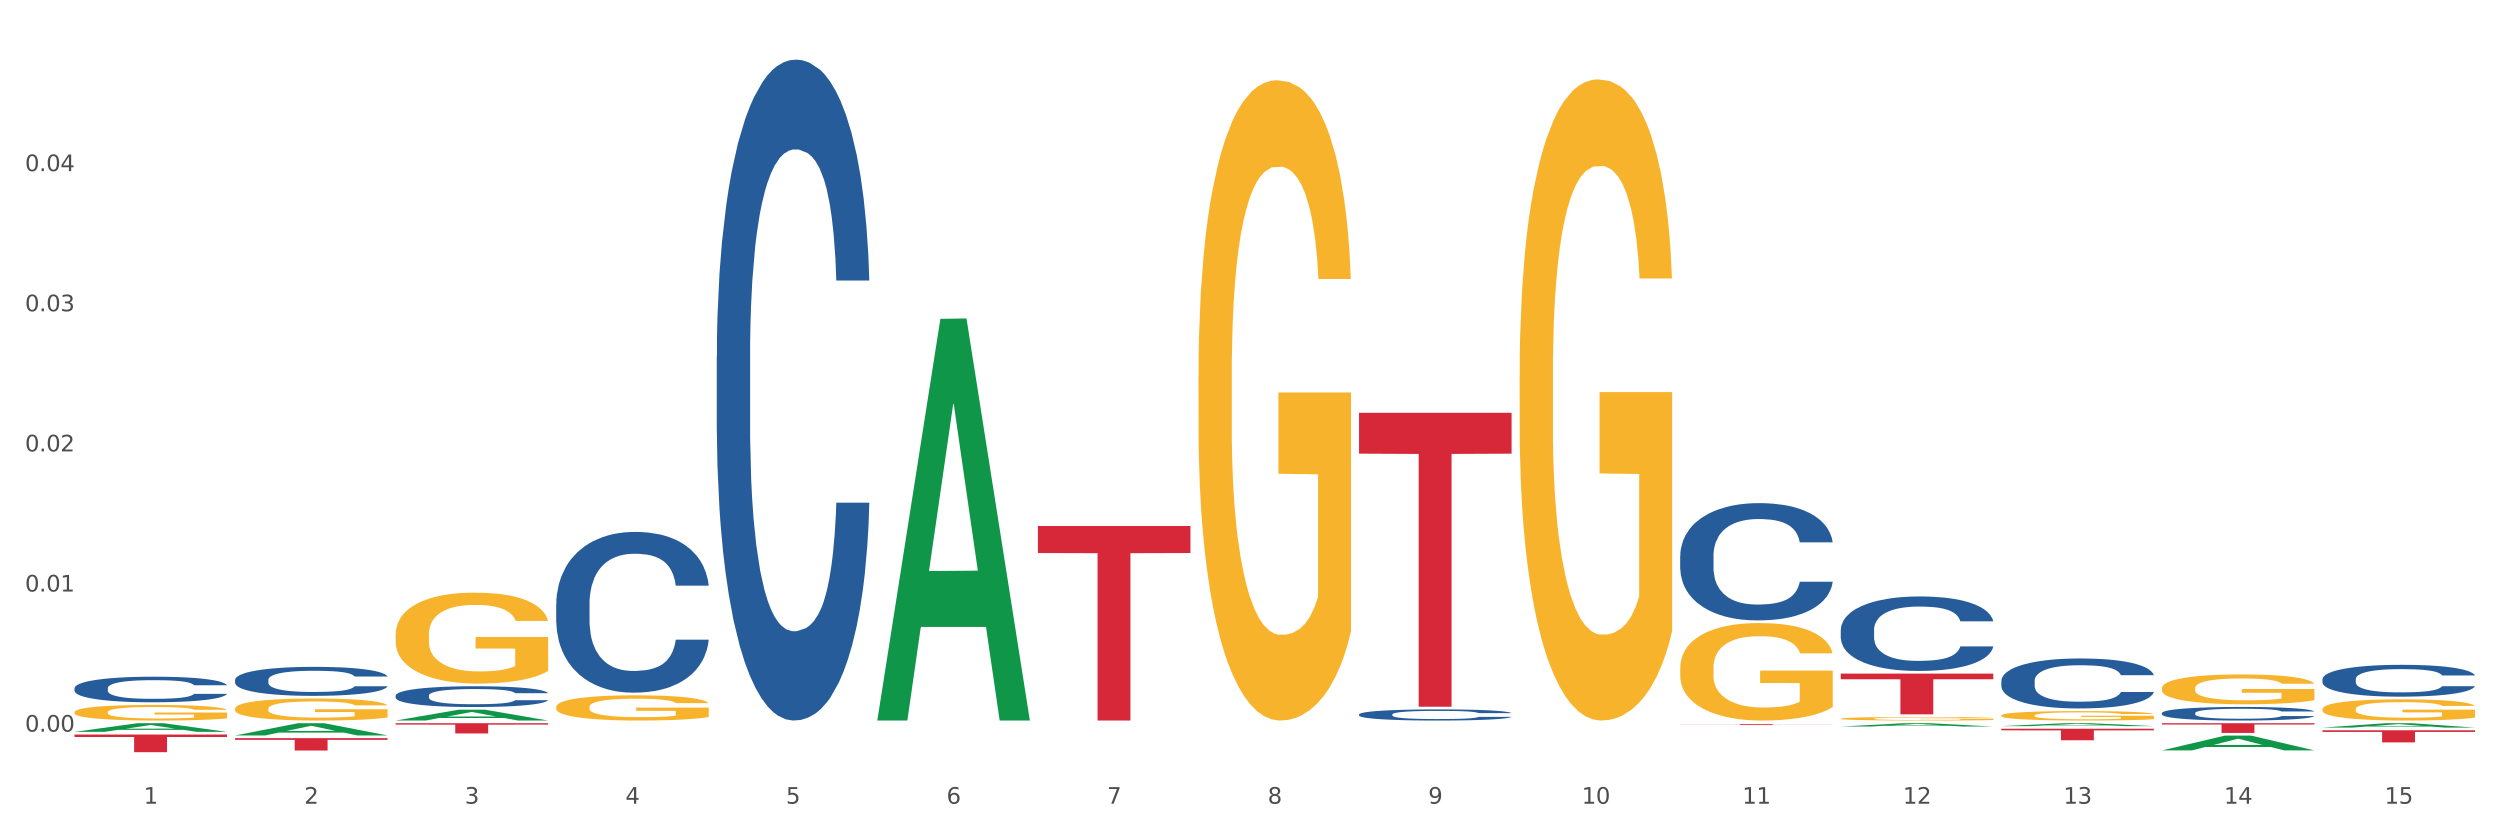 <?xml version="1.0" encoding="utf-8" standalone="no"?>
<!DOCTYPE svg PUBLIC "-//W3C//DTD SVG 1.1//EN"
  "http://www.w3.org/Graphics/SVG/1.1/DTD/svg11.dtd">
<svg xmlns:xlink="http://www.w3.org/1999/xlink" width="1080pt" height="360pt" viewBox="0 0 1080 360" xmlns="http://www.w3.org/2000/svg" version="1.1">
 <rect x="0" y="0" width="1080" height="360" fill="#333333" stroke="none"/>
 <defs>
  <style type="text/css">*{stroke-linejoin: round; stroke-linecap: butt}</style>
 </defs>
 <g id="figure_1">
  <g id="patch_1">
   <path d="M 0 360 
L 1080 360 
L 1080 0 
L 0 0 
z
" style="fill: #ffffff; stroke: #ffffff; stroke-linejoin: miter"/>
  </g>
  <g id="axes_1">
   <g id="matplotlib.axis_1">
    <g id="xtick_1">
     <g id="text_1">
      <!-- 1 -->
      <g style="fill: #4d4d4d" transform="translate(62.07 347.204) scale(0.096 -0.096)">
       <defs>
        <path id="DejaVuSans-31" d="M 794 531 
L 1825 531 
L 1825 4091 
L 703 3866 
L 703 4441 
L 1819 4666 
L 2450 4666 
L 2450 531 
L 3481 531 
L 3481 0 
L 794 0 
L 794 531 
z
" transform="scale(0.016)"/>
       </defs>
       <use xlink:href="#DejaVuSans-31"/>
      </g>
     </g>
    </g>
    <g id="xtick_2">
     <g id="text_2">
      <!-- 2 -->
      <g style="fill: #4d4d4d" transform="translate(131.436 347.204) scale(0.096 -0.096)">
       <defs>
        <path id="DejaVuSans-32" d="M 1228 531 
L 3431 531 
L 3431 0 
L 469 0 
L 469 531 
Q 828 903 1448 1529 
Q 2069 2156 2228 2338 
Q 2531 2678 2651 2914 
Q 2772 3150 2772 3378 
Q 2772 3750 2511 3984 
Q 2250 4219 1831 4219 
Q 1534 4219 1204 4116 
Q 875 4013 500 3803 
L 500 4441 
Q 881 4594 1212 4672 
Q 1544 4750 1819 4750 
Q 2544 4750 2975 4387 
Q 3406 4025 3406 3419 
Q 3406 3131 3298 2873 
Q 3191 2616 2906 2266 
Q 2828 2175 2409 1742 
Q 1991 1309 1228 531 
z
" transform="scale(0.016)"/>
       </defs>
       <use xlink:href="#DejaVuSans-32"/>
      </g>
     </g>
    </g>
    <g id="xtick_3">
     <g id="text_3">
      <!-- 3 -->
      <g style="fill: #4d4d4d" transform="translate(200.802 347.204) scale(0.096 -0.096)">
       <defs>
        <path id="DejaVuSans-33" d="M 2597 2516 
Q 3050 2419 3304 2112 
Q 3559 1806 3559 1356 
Q 3559 666 3084 287 
Q 2609 -91 1734 -91 
Q 1441 -91 1130 -33 
Q 819 25 488 141 
L 488 750 
Q 750 597 1062 519 
Q 1375 441 1716 441 
Q 2309 441 2620 675 
Q 2931 909 2931 1356 
Q 2931 1769 2642 2001 
Q 2353 2234 1838 2234 
L 1294 2234 
L 1294 2753 
L 1863 2753 
Q 2328 2753 2575 2939 
Q 2822 3125 2822 3475 
Q 2822 3834 2567 4026 
Q 2313 4219 1838 4219 
Q 1578 4219 1281 4162 
Q 984 4106 628 3988 
L 628 4550 
Q 988 4650 1302 4700 
Q 1616 4750 1894 4750 
Q 2613 4750 3031 4423 
Q 3450 4097 3450 3541 
Q 3450 3153 3228 2886 
Q 3006 2619 2597 2516 
z
" transform="scale(0.016)"/>
       </defs>
       <use xlink:href="#DejaVuSans-33"/>
      </g>
     </g>
    </g>
    <g id="xtick_4">
     <g id="text_4">
      <!-- 4 -->
      <g style="fill: #4d4d4d" transform="translate(270.169 347.204) scale(0.096 -0.096)">
       <defs>
        <path id="DejaVuSans-34" d="M 2419 4116 
L 825 1625 
L 2419 1625 
L 2419 4116 
z
M 2253 4666 
L 3047 4666 
L 3047 1625 
L 3713 1625 
L 3713 1100 
L 3047 1100 
L 3047 0 
L 2419 0 
L 2419 1100 
L 313 1100 
L 313 1709 
L 2253 4666 
z
" transform="scale(0.016)"/>
       </defs>
       <use xlink:href="#DejaVuSans-34"/>
      </g>
     </g>
    </g>
    <g id="xtick_5">
     <g id="text_5">
      <!-- 5 -->
      <g style="fill: #4d4d4d" transform="translate(339.535 347.204) scale(0.096 -0.096)">
       <defs>
        <path id="DejaVuSans-35" d="M 691 4666 
L 3169 4666 
L 3169 4134 
L 1269 4134 
L 1269 2991 
Q 1406 3038 1543 3061 
Q 1681 3084 1819 3084 
Q 2600 3084 3056 2656 
Q 3513 2228 3513 1497 
Q 3513 744 3044 326 
Q 2575 -91 1722 -91 
Q 1428 -91 1123 -41 
Q 819 9 494 109 
L 494 744 
Q 775 591 1075 516 
Q 1375 441 1709 441 
Q 2250 441 2565 725 
Q 2881 1009 2881 1497 
Q 2881 1984 2565 2268 
Q 2250 2553 1709 2553 
Q 1456 2553 1204 2497 
Q 953 2441 691 2322 
L 691 4666 
z
" transform="scale(0.016)"/>
       </defs>
       <use xlink:href="#DejaVuSans-35"/>
      </g>
     </g>
    </g>
    <g id="xtick_6">
     <g id="text_6">
      <!-- 6 -->
      <g style="fill: #4d4d4d" transform="translate(408.901 347.204) scale(0.096 -0.096)">
       <defs>
        <path id="DejaVuSans-36" d="M 2113 2584 
Q 1688 2584 1439 2293 
Q 1191 2003 1191 1497 
Q 1191 994 1439 701 
Q 1688 409 2113 409 
Q 2538 409 2786 701 
Q 3034 994 3034 1497 
Q 3034 2003 2786 2293 
Q 2538 2584 2113 2584 
z
M 3366 4563 
L 3366 3988 
Q 3128 4100 2886 4159 
Q 2644 4219 2406 4219 
Q 1781 4219 1451 3797 
Q 1122 3375 1075 2522 
Q 1259 2794 1537 2939 
Q 1816 3084 2150 3084 
Q 2853 3084 3261 2657 
Q 3669 2231 3669 1497 
Q 3669 778 3244 343 
Q 2819 -91 2113 -91 
Q 1303 -91 875 529 
Q 447 1150 447 2328 
Q 447 3434 972 4092 
Q 1497 4750 2381 4750 
Q 2619 4750 2861 4703 
Q 3103 4656 3366 4563 
z
" transform="scale(0.016)"/>
       </defs>
       <use xlink:href="#DejaVuSans-36"/>
      </g>
     </g>
    </g>
    <g id="xtick_7">
     <g id="text_7">
      <!-- 7 -->
      <g style="fill: #4d4d4d" transform="translate(478.267 347.204) scale(0.096 -0.096)">
       <defs>
        <path id="DejaVuSans-37" d="M 525 4666 
L 3525 4666 
L 3525 4397 
L 1831 0 
L 1172 0 
L 2766 4134 
L 525 4134 
L 525 4666 
z
" transform="scale(0.016)"/>
       </defs>
       <use xlink:href="#DejaVuSans-37"/>
      </g>
     </g>
    </g>
    <g id="xtick_8">
     <g id="text_8">
      <!-- 8 -->
      <g style="fill: #4d4d4d" transform="translate(547.634 347.204) scale(0.096 -0.096)">
       <defs>
        <path id="DejaVuSans-38" d="M 2034 2216 
Q 1584 2216 1326 1975 
Q 1069 1734 1069 1313 
Q 1069 891 1326 650 
Q 1584 409 2034 409 
Q 2484 409 2743 651 
Q 3003 894 3003 1313 
Q 3003 1734 2745 1975 
Q 2488 2216 2034 2216 
z
M 1403 2484 
Q 997 2584 770 2862 
Q 544 3141 544 3541 
Q 544 4100 942 4425 
Q 1341 4750 2034 4750 
Q 2731 4750 3128 4425 
Q 3525 4100 3525 3541 
Q 3525 3141 3298 2862 
Q 3072 2584 2669 2484 
Q 3125 2378 3379 2068 
Q 3634 1759 3634 1313 
Q 3634 634 3220 271 
Q 2806 -91 2034 -91 
Q 1263 -91 848 271 
Q 434 634 434 1313 
Q 434 1759 690 2068 
Q 947 2378 1403 2484 
z
M 1172 3481 
Q 1172 3119 1398 2916 
Q 1625 2713 2034 2713 
Q 2441 2713 2670 2916 
Q 2900 3119 2900 3481 
Q 2900 3844 2670 4047 
Q 2441 4250 2034 4250 
Q 1625 4250 1398 4047 
Q 1172 3844 1172 3481 
z
" transform="scale(0.016)"/>
       </defs>
       <use xlink:href="#DejaVuSans-38"/>
      </g>
     </g>
    </g>
    <g id="xtick_9">
     <g id="text_9">
      <!-- 9 -->
      <g style="fill: #4d4d4d" transform="translate(617 347.204) scale(0.096 -0.096)">
       <defs>
        <path id="DejaVuSans-39" d="M 703 97 
L 703 672 
Q 941 559 1184 500 
Q 1428 441 1663 441 
Q 2288 441 2617 861 
Q 2947 1281 2994 2138 
Q 2813 1869 2534 1725 
Q 2256 1581 1919 1581 
Q 1219 1581 811 2004 
Q 403 2428 403 3163 
Q 403 3881 828 4315 
Q 1253 4750 1959 4750 
Q 2769 4750 3195 4129 
Q 3622 3509 3622 2328 
Q 3622 1225 3098 567 
Q 2575 -91 1691 -91 
Q 1453 -91 1209 -44 
Q 966 3 703 97 
z
M 1959 2075 
Q 2384 2075 2632 2365 
Q 2881 2656 2881 3163 
Q 2881 3666 2632 3958 
Q 2384 4250 1959 4250 
Q 1534 4250 1286 3958 
Q 1038 3666 1038 3163 
Q 1038 2656 1286 2365 
Q 1534 2075 1959 2075 
z
" transform="scale(0.016)"/>
       </defs>
       <use xlink:href="#DejaVuSans-39"/>
      </g>
     </g>
    </g>
    <g id="xtick_10">
     <g id="text_10">
      <!-- 10 -->
      <g style="fill: #4d4d4d" transform="translate(683.312 347.204) scale(0.096 -0.096)">
       <defs>
        <path id="DejaVuSans-30" d="M 2034 4250 
Q 1547 4250 1301 3770 
Q 1056 3291 1056 2328 
Q 1056 1369 1301 889 
Q 1547 409 2034 409 
Q 2525 409 2770 889 
Q 3016 1369 3016 2328 
Q 3016 3291 2770 3770 
Q 2525 4250 2034 4250 
z
M 2034 4750 
Q 2819 4750 3233 4129 
Q 3647 3509 3647 2328 
Q 3647 1150 3233 529 
Q 2819 -91 2034 -91 
Q 1250 -91 836 529 
Q 422 1150 422 2328 
Q 422 3509 836 4129 
Q 1250 4750 2034 4750 
z
" transform="scale(0.016)"/>
       </defs>
       <use xlink:href="#DejaVuSans-31"/>
       <use xlink:href="#DejaVuSans-30" transform="translate(63.623 0)"/>
      </g>
     </g>
    </g>
    <g id="xtick_11">
     <g id="text_11">
      <!-- 11 -->
      <g style="fill: #4d4d4d" transform="translate(752.678 347.204) scale(0.096 -0.096)">
       <use xlink:href="#DejaVuSans-31"/>
       <use xlink:href="#DejaVuSans-31" transform="translate(63.623 0)"/>
      </g>
     </g>
    </g>
    <g id="xtick_12">
     <g id="text_12">
      <!-- 12 -->
      <g style="fill: #4d4d4d" transform="translate(822.044 347.204) scale(0.096 -0.096)">
       <use xlink:href="#DejaVuSans-31"/>
       <use xlink:href="#DejaVuSans-32" transform="translate(63.623 0)"/>
      </g>
     </g>
    </g>
    <g id="xtick_13">
     <g id="text_13">
      <!-- 13 -->
      <g style="fill: #4d4d4d" transform="translate(891.411 347.204) scale(0.096 -0.096)">
       <use xlink:href="#DejaVuSans-31"/>
       <use xlink:href="#DejaVuSans-33" transform="translate(63.623 0)"/>
      </g>
     </g>
    </g>
    <g id="xtick_14">
     <g id="text_14">
      <!-- 14 -->
      <g style="fill: #4d4d4d" transform="translate(960.777 347.204) scale(0.096 -0.096)">
       <use xlink:href="#DejaVuSans-31"/>
       <use xlink:href="#DejaVuSans-34" transform="translate(63.623 0)"/>
      </g>
     </g>
    </g>
    <g id="xtick_15">
     <g id="text_15">
      <!-- 15 -->
      <g style="fill: #4d4d4d" transform="translate(1030.143 347.204) scale(0.096 -0.096)">
       <use xlink:href="#DejaVuSans-31"/>
       <use xlink:href="#DejaVuSans-35" transform="translate(63.623 0)"/>
      </g>
     </g>
    </g>
    <g id="xtick_16"/>
    <g id="xtick_17"/>
    <g id="xtick_18"/>
    <g id="xtick_19"/>
    <g id="xtick_20"/>
    <g id="xtick_21"/>
    <g id="xtick_22"/>
    <g id="xtick_23"/>
    <g id="xtick_24"/>
    <g id="xtick_25"/>
    <g id="xtick_26"/>
    <g id="xtick_27"/>
    <g id="xtick_28"/>
    <g id="xtick_29"/>
   </g>
   <g id="matplotlib.axis_2">
    <g id="ytick_1">
     <g id="text_16">
      <!-- 0.00 -->
      <g style="fill: #4d4d4d" transform="translate(10.8 316.07) scale(0.096 -0.096)">
       <defs>
        <path id="DejaVuSans-2e" d="M 684 794 
L 1344 794 
L 1344 0 
L 684 0 
L 684 794 
z
" transform="scale(0.016)"/>
       </defs>
       <use xlink:href="#DejaVuSans-30"/>
       <use xlink:href="#DejaVuSans-2e" transform="translate(63.623 0)"/>
       <use xlink:href="#DejaVuSans-30" transform="translate(95.41 0)"/>
       <use xlink:href="#DejaVuSans-30" transform="translate(159.033 0)"/>
      </g>
     </g>
    </g>
    <g id="ytick_2">
     <g id="text_17">
      <!-- 0.01 -->
      <g style="fill: #4d4d4d" transform="translate(10.8 255.537) scale(0.096 -0.096)">
       <use xlink:href="#DejaVuSans-30"/>
       <use xlink:href="#DejaVuSans-2e" transform="translate(63.623 0)"/>
       <use xlink:href="#DejaVuSans-30" transform="translate(95.41 0)"/>
       <use xlink:href="#DejaVuSans-31" transform="translate(159.033 0)"/>
      </g>
     </g>
    </g>
    <g id="ytick_3">
     <g id="text_18">
      <!-- 0.02 -->
      <g style="fill: #4d4d4d" transform="translate(10.8 195.005) scale(0.096 -0.096)">
       <use xlink:href="#DejaVuSans-30"/>
       <use xlink:href="#DejaVuSans-2e" transform="translate(63.623 0)"/>
       <use xlink:href="#DejaVuSans-30" transform="translate(95.41 0)"/>
       <use xlink:href="#DejaVuSans-32" transform="translate(159.033 0)"/>
      </g>
     </g>
    </g>
    <g id="ytick_4">
     <g id="text_19">
      <!-- 0.03 -->
      <g style="fill: #4d4d4d" transform="translate(10.8 134.472) scale(0.096 -0.096)">
       <use xlink:href="#DejaVuSans-30"/>
       <use xlink:href="#DejaVuSans-2e" transform="translate(63.623 0)"/>
       <use xlink:href="#DejaVuSans-30" transform="translate(95.41 0)"/>
       <use xlink:href="#DejaVuSans-33" transform="translate(159.033 0)"/>
      </g>
     </g>
    </g>
    <g id="ytick_5">
     <g id="text_20">
      <!-- 0.04 -->
      <g style="fill: #4d4d4d" transform="translate(10.8 73.939) scale(0.096 -0.096)">
       <use xlink:href="#DejaVuSans-30"/>
       <use xlink:href="#DejaVuSans-2e" transform="translate(63.623 0)"/>
       <use xlink:href="#DejaVuSans-30" transform="translate(95.41 0)"/>
       <use xlink:href="#DejaVuSans-34" transform="translate(159.033 0)"/>
      </g>
     </g>
    </g>
    <g id="ytick_6"/>
    <g id="ytick_7"/>
    <g id="ytick_8"/>
    <g id="ytick_9"/>
    <g id="ytick_10"/>
   </g>
   <g id="PolyCollection_1">
    <path d="M 32.175 307.648 
L 32.253 307.641 
L 32.253 307.42 
L 32.408 307.229 
L 33.186 306.767 
L 34.353 306.385 
L 35.209 306.181 
L 36.065 306.015 
L 37.076 305.849 
L 38.321 305.676 
L 40.578 305.424 
L 41.978 305.294 
L 43.69 305.159 
L 46.802 304.962 
L 49.058 304.851 
L 51.392 304.758 
L 55.204 304.648 
L 57.694 304.598 
L 60.339 304.561 
L 63.529 304.537 
L 65.941 304.531 
L 71.231 304.549 
L 75.744 304.604 
L 77.922 304.648 
L 80.723 304.722 
L 82.201 304.771 
L 84.613 304.869 
L 87.103 304.999 
L 88.815 305.11 
L 91.382 305.319 
L 93.327 305.528 
L 95.116 305.787 
L 96.05 305.966 
L 96.75 306.132 
L 97.373 306.323 
L 97.995 306.625 
L 83.991 306.625 
L 83.446 306.409 
L 82.59 306.206 
L 81.346 306.009 
L 80.256 305.886 
L 78.389 305.732 
L 76.677 305.633 
L 74.888 305.559 
L 72.71 305.498 
L 70.998 305.467 
L 68.586 305.442 
L 63.84 305.448 
L 60.65 305.498 
L 58.472 305.559 
L 57.071 305.615 
L 55.827 305.676 
L 54.426 305.763 
L 52.792 305.892 
L 51.625 306.009 
L 50.458 306.157 
L 49.525 306.305 
L 48.669 306.477 
L 47.969 306.662 
L 47.424 306.853 
L 46.957 307.087 
L 46.568 307.475 
L 46.568 308.319 
L 46.724 308.51 
L 47.113 308.762 
L 47.58 308.953 
L 48.358 309.181 
L 49.058 309.335 
L 50.381 309.557 
L 51.859 309.742 
L 53.026 309.859 
L 54.193 309.958 
L 56.216 310.093 
L 58.472 310.204 
L 60.417 310.272 
L 63.062 310.333 
L 64.852 310.358 
L 66.408 310.37 
L 70.22 310.37 
L 72.943 310.352 
L 75.977 310.309 
L 78.311 310.253 
L 80.256 310.185 
L 82.435 310.075 
L 83.835 309.97 
L 83.835 308.682 
L 66.719 308.676 
L 66.719 307.82 
L 98.073 307.82 
L 98.073 310.333 
L 96.75 310.463 
L 95.272 310.58 
L 93.716 310.684 
L 91.382 310.814 
L 88.581 310.937 
L 86.091 311.023 
L 83.446 311.097 
L 80.334 311.165 
L 76.288 311.226 
L 73.799 311.251 
L 70.687 311.27 
L 67.03 311.276 
L 63.84 311.263 
L 60.728 311.233 
L 57.461 311.177 
L 54.271 311.097 
L 51.859 311.017 
L 49.447 310.918 
L 46.879 310.789 
L 44.857 310.666 
L 43.301 310.555 
L 41.589 310.413 
L 39.722 310.229 
L 38.321 310.062 
L 37.076 309.89 
L 35.754 309.668 
L 34.82 309.477 
L 33.887 309.237 
L 33.342 309.058 
L 32.72 308.781 
L 32.253 308.393 
L 32.175 307.648 
z
" clip-path="url(#p2bf31abde5)" style="fill: #f7b32b"/>
    <path d="M 101.541 306.154 
L 101.619 306.146 
L 101.619 305.833 
L 101.775 305.563 
L 102.553 304.911 
L 103.72 304.372 
L 104.575 304.085 
L 105.431 303.85 
L 106.443 303.615 
L 107.688 303.372 
L 109.944 303.015 
L 111.344 302.833 
L 113.056 302.642 
L 116.168 302.363 
L 118.424 302.207 
L 120.758 302.076 
L 124.57 301.92 
L 127.06 301.85 
L 129.705 301.798 
L 132.895 301.763 
L 135.307 301.755 
L 140.598 301.781 
L 145.11 301.859 
L 147.289 301.92 
L 150.089 302.024 
L 151.568 302.094 
L 153.979 302.233 
L 156.469 302.416 
L 158.181 302.572 
L 160.748 302.868 
L 162.693 303.163 
L 164.483 303.528 
L 165.416 303.781 
L 166.117 304.015 
L 166.739 304.285 
L 167.361 304.711 
L 153.357 304.711 
L 152.812 304.407 
L 151.957 304.12 
L 150.712 303.842 
L 149.623 303.668 
L 147.755 303.45 
L 146.044 303.311 
L 144.254 303.207 
L 142.076 303.12 
L 140.364 303.076 
L 137.952 303.042 
L 133.206 303.05 
L 130.017 303.12 
L 127.838 303.207 
L 126.438 303.285 
L 125.193 303.372 
L 123.792 303.494 
L 122.159 303.676 
L 120.992 303.842 
L 119.825 304.05 
L 118.891 304.259 
L 118.035 304.502 
L 117.335 304.763 
L 116.79 305.033 
L 116.324 305.363 
L 115.935 305.911 
L 115.935 307.102 
L 116.09 307.372 
L 116.479 307.728 
L 116.946 307.998 
L 117.724 308.319 
L 118.424 308.537 
L 119.747 308.85 
L 121.225 309.111 
L 122.392 309.276 
L 123.559 309.415 
L 125.582 309.606 
L 127.838 309.763 
L 129.783 309.858 
L 132.428 309.945 
L 134.218 309.98 
L 135.774 309.998 
L 139.586 309.998 
L 142.309 309.971 
L 145.343 309.911 
L 147.678 309.832 
L 149.623 309.737 
L 151.801 309.58 
L 153.201 309.432 
L 153.201 307.615 
L 136.085 307.606 
L 136.085 306.398 
L 167.439 306.398 
L 167.439 309.945 
L 166.117 310.128 
L 164.638 310.293 
L 163.082 310.441 
L 160.748 310.624 
L 157.947 310.798 
L 155.458 310.919 
L 152.812 311.024 
L 149.7 311.119 
L 145.655 311.206 
L 143.165 311.241 
L 140.053 311.267 
L 136.396 311.276 
L 133.206 311.258 
L 130.094 311.215 
L 126.827 311.137 
L 123.637 311.024 
L 121.225 310.911 
L 118.813 310.771 
L 116.246 310.589 
L 114.223 310.415 
L 112.667 310.258 
L 110.955 310.058 
L 109.088 309.798 
L 107.688 309.563 
L 106.443 309.319 
L 105.12 309.006 
L 104.186 308.737 
L 103.253 308.398 
L 102.708 308.146 
L 102.086 307.754 
L 101.619 307.206 
L 101.541 306.154 
z
" clip-path="url(#p2bf31abde5)" style="fill: #f7b32b"/>
    <path d="M 795.203 310.451 
L 795.281 310.449 
L 795.281 310.399 
L 795.437 310.355 
L 796.215 310.25 
L 797.382 310.163 
L 798.238 310.117 
L 799.094 310.079 
L 800.105 310.042 
L 801.35 310.002 
L 803.606 309.945 
L 805.006 309.915 
L 806.718 309.885 
L 809.83 309.84 
L 812.086 309.815 
L 814.42 309.794 
L 818.233 309.768 
L 820.722 309.757 
L 823.368 309.749 
L 826.557 309.743 
L 828.969 309.742 
L 834.26 309.746 
L 838.772 309.759 
L 840.951 309.768 
L 843.752 309.785 
L 845.23 309.796 
L 847.642 309.819 
L 850.131 309.848 
L 851.843 309.873 
L 854.41 309.921 
L 856.355 309.969 
L 858.145 310.028 
L 859.078 310.068 
L 859.779 310.106 
L 860.401 310.149 
L 861.024 310.218 
L 847.019 310.218 
L 846.475 310.169 
L 845.619 310.123 
L 844.374 310.078 
L 843.285 310.05 
L 841.418 310.015 
L 839.706 309.992 
L 837.916 309.976 
L 835.738 309.962 
L 834.026 309.955 
L 831.615 309.949 
L 826.869 309.95 
L 823.679 309.962 
L 821.5 309.976 
L 820.1 309.988 
L 818.855 310.002 
L 817.455 310.022 
L 815.821 310.051 
L 814.654 310.078 
L 813.487 310.112 
L 812.553 310.145 
L 811.697 310.184 
L 810.997 310.226 
L 810.453 310.27 
L 809.986 310.323 
L 809.597 310.411 
L 809.597 310.603 
L 809.752 310.647 
L 810.141 310.704 
L 810.608 310.748 
L 811.386 310.799 
L 812.086 310.834 
L 813.409 310.885 
L 814.887 310.927 
L 816.054 310.954 
L 817.221 310.976 
L 819.244 311.007 
L 821.5 311.032 
L 823.445 311.047 
L 826.091 311.061 
L 827.88 311.067 
L 829.436 311.07 
L 833.248 311.07 
L 835.971 311.066 
L 839.006 311.056 
L 841.34 311.043 
L 843.285 311.028 
L 845.463 311.003 
L 846.864 310.979 
L 846.864 310.686 
L 829.747 310.685 
L 829.747 310.49 
L 861.101 310.49 
L 861.101 311.061 
L 859.779 311.091 
L 858.3 311.117 
L 856.744 311.141 
L 854.41 311.171 
L 851.61 311.199 
L 849.12 311.218 
L 846.475 311.235 
L 843.363 311.251 
L 839.317 311.265 
L 836.827 311.27 
L 833.715 311.274 
L 830.059 311.276 
L 826.869 311.273 
L 823.757 311.266 
L 820.489 311.253 
L 817.299 311.235 
L 814.887 311.217 
L 812.475 311.194 
L 809.908 311.165 
L 807.885 311.137 
L 806.329 311.112 
L 804.617 311.08 
L 802.75 311.038 
L 801.35 311 
L 800.105 310.961 
L 798.782 310.91 
L 797.849 310.867 
L 796.915 310.812 
L 796.37 310.771 
L 795.748 310.708 
L 795.281 310.62 
L 795.203 310.451 
z
" clip-path="url(#p2bf31abde5)" style="fill: #f7b32b"/>
    <path d="M 1003.302 306.343 
L 1003.38 306.334 
L 1003.38 306.033 
L 1003.535 305.773 
L 1004.314 305.145 
L 1005.481 304.626 
L 1006.336 304.35 
L 1007.192 304.123 
L 1008.204 303.897 
L 1009.448 303.663 
L 1011.705 303.319 
L 1013.105 303.144 
L 1014.817 302.959 
L 1017.929 302.691 
L 1020.185 302.541 
L 1022.519 302.415 
L 1026.331 302.264 
L 1028.821 302.197 
L 1031.466 302.147 
L 1034.656 302.113 
L 1037.068 302.105 
L 1042.358 302.13 
L 1046.871 302.206 
L 1049.049 302.264 
L 1051.85 302.365 
L 1053.328 302.432 
L 1055.74 302.566 
L 1058.23 302.742 
L 1059.942 302.892 
L 1062.509 303.177 
L 1064.454 303.462 
L 1066.244 303.814 
L 1067.177 304.056 
L 1067.877 304.283 
L 1068.5 304.542 
L 1069.122 304.953 
L 1055.118 304.953 
L 1054.573 304.659 
L 1053.717 304.383 
L 1052.473 304.115 
L 1051.383 303.948 
L 1049.516 303.738 
L 1047.805 303.604 
L 1046.015 303.504 
L 1043.837 303.42 
L 1042.125 303.378 
L 1039.713 303.345 
L 1034.967 303.353 
L 1031.777 303.42 
L 1029.599 303.504 
L 1028.199 303.579 
L 1026.954 303.663 
L 1025.553 303.78 
L 1023.919 303.956 
L 1022.752 304.115 
L 1021.585 304.316 
L 1020.652 304.517 
L 1019.796 304.752 
L 1019.096 305.003 
L 1018.551 305.262 
L 1018.084 305.581 
L 1017.695 306.108 
L 1017.695 307.256 
L 1017.851 307.515 
L 1018.24 307.859 
L 1018.707 308.118 
L 1019.485 308.428 
L 1020.185 308.638 
L 1021.508 308.939 
L 1022.986 309.19 
L 1024.153 309.349 
L 1025.32 309.483 
L 1027.343 309.668 
L 1029.599 309.818 
L 1031.544 309.911 
L 1034.189 309.994 
L 1035.979 310.028 
L 1037.535 310.045 
L 1041.347 310.045 
L 1044.07 310.019 
L 1047.104 309.961 
L 1049.438 309.885 
L 1051.383 309.793 
L 1053.562 309.643 
L 1054.962 309.5 
L 1054.962 307.75 
L 1037.846 307.741 
L 1037.846 306.577 
L 1069.2 306.577 
L 1069.2 309.994 
L 1067.877 310.17 
L 1066.399 310.329 
L 1064.843 310.472 
L 1062.509 310.648 
L 1059.708 310.815 
L 1057.219 310.932 
L 1054.573 311.033 
L 1051.461 311.125 
L 1047.416 311.209 
L 1044.926 311.242 
L 1041.814 311.267 
L 1038.157 311.276 
L 1034.967 311.259 
L 1031.855 311.217 
L 1028.588 311.142 
L 1025.398 311.033 
L 1022.986 310.924 
L 1020.574 310.79 
L 1018.007 310.614 
L 1015.984 310.447 
L 1014.428 310.296 
L 1012.716 310.103 
L 1010.849 309.852 
L 1009.448 309.626 
L 1008.204 309.391 
L 1006.881 309.09 
L 1005.947 308.83 
L 1005.014 308.504 
L 1004.469 308.261 
L 1003.847 307.884 
L 1003.38 307.356 
L 1003.302 306.343 
z
" clip-path="url(#p2bf31abde5)" style="fill: #f7b32b"/>
    <path d="M 933.936 297.319 
L 934.014 297.308 
L 934.014 296.884 
L 934.169 296.519 
L 934.947 295.636 
L 936.114 294.906 
L 936.97 294.518 
L 937.826 294.2 
L 938.837 293.882 
L 940.082 293.553 
L 942.338 293.07 
L 943.739 292.823 
L 945.45 292.564 
L 948.563 292.187 
L 950.819 291.976 
L 953.153 291.799 
L 956.965 291.587 
L 959.455 291.493 
L 962.1 291.422 
L 965.29 291.375 
L 967.702 291.364 
L 972.992 291.399 
L 977.505 291.505 
L 979.683 291.587 
L 982.484 291.728 
L 983.962 291.823 
L 986.374 292.011 
L 988.864 292.258 
L 990.575 292.47 
L 993.143 292.87 
L 995.088 293.27 
L 996.877 293.765 
L 997.811 294.106 
L 998.511 294.424 
L 999.134 294.789 
L 999.756 295.366 
L 985.752 295.366 
L 985.207 294.954 
L 984.351 294.565 
L 983.106 294.188 
L 982.017 293.953 
L 980.15 293.659 
L 978.438 293.47 
L 976.649 293.329 
L 974.47 293.212 
L 972.759 293.153 
L 970.347 293.106 
L 965.601 293.117 
L 962.411 293.212 
L 960.233 293.329 
L 958.832 293.435 
L 957.588 293.553 
L 956.187 293.718 
L 954.553 293.965 
L 953.386 294.188 
L 952.219 294.471 
L 951.286 294.753 
L 950.43 295.083 
L 949.73 295.436 
L 949.185 295.801 
L 948.718 296.248 
L 948.329 296.99 
L 948.329 298.602 
L 948.485 298.967 
L 948.874 299.45 
L 949.341 299.815 
L 950.119 300.25 
L 950.819 300.545 
L 952.141 300.968 
L 953.62 301.321 
L 954.787 301.545 
L 955.954 301.733 
L 957.977 301.992 
L 960.233 302.204 
L 962.178 302.334 
L 964.823 302.451 
L 966.613 302.498 
L 968.169 302.522 
L 971.981 302.522 
L 974.704 302.487 
L 977.738 302.404 
L 980.072 302.298 
L 982.017 302.169 
L 984.196 301.957 
L 985.596 301.757 
L 985.596 299.297 
L 968.48 299.285 
L 968.48 297.649 
L 999.834 297.649 
L 999.834 302.451 
L 998.511 302.699 
L 997.033 302.922 
L 995.477 303.122 
L 993.143 303.369 
L 990.342 303.605 
L 987.852 303.77 
L 985.207 303.911 
L 982.095 304.04 
L 978.049 304.158 
L 975.56 304.205 
L 972.448 304.24 
L 968.791 304.252 
L 965.601 304.229 
L 962.489 304.17 
L 959.221 304.064 
L 956.032 303.911 
L 953.62 303.758 
L 951.208 303.57 
L 948.64 303.322 
L 946.618 303.087 
L 945.061 302.875 
L 943.35 302.604 
L 941.483 302.251 
L 940.082 301.933 
L 938.837 301.604 
L 937.515 301.18 
L 936.581 300.815 
L 935.648 300.356 
L 935.103 300.015 
L 934.48 299.485 
L 934.014 298.744 
L 933.936 297.319 
z
" clip-path="url(#p2bf31abde5)" style="fill: #f7b32b"/>
    <path d="M 864.57 309.08 
L 864.647 309.077 
L 864.647 308.942 
L 864.803 308.827 
L 865.581 308.547 
L 866.748 308.316 
L 867.604 308.193 
L 868.46 308.093 
L 869.471 307.992 
L 870.716 307.888 
L 872.972 307.735 
L 874.373 307.657 
L 876.084 307.575 
L 879.196 307.455 
L 881.453 307.388 
L 883.787 307.332 
L 887.599 307.265 
L 890.089 307.235 
L 892.734 307.213 
L 895.924 307.198 
L 898.336 307.194 
L 903.626 307.206 
L 908.139 307.239 
L 910.317 307.265 
L 913.118 307.31 
L 914.596 307.34 
L 917.008 307.399 
L 919.498 307.478 
L 921.209 307.545 
L 923.777 307.671 
L 925.722 307.798 
L 927.511 307.955 
L 928.445 308.063 
L 929.145 308.163 
L 929.767 308.279 
L 930.39 308.462 
L 916.385 308.462 
L 915.841 308.331 
L 914.985 308.208 
L 913.74 308.089 
L 912.651 308.014 
L 910.784 307.921 
L 909.072 307.862 
L 907.283 307.817 
L 905.104 307.78 
L 903.393 307.761 
L 900.981 307.746 
L 896.235 307.75 
L 893.045 307.78 
L 890.867 307.817 
L 889.466 307.85 
L 888.221 307.888 
L 886.821 307.94 
L 885.187 308.018 
L 884.02 308.089 
L 882.853 308.178 
L 881.919 308.268 
L 881.064 308.372 
L 880.363 308.484 
L 879.819 308.6 
L 879.352 308.741 
L 878.963 308.976 
L 878.963 309.487 
L 879.119 309.602 
L 879.508 309.755 
L 879.974 309.871 
L 880.752 310.008 
L 881.453 310.102 
L 882.775 310.236 
L 884.253 310.348 
L 885.42 310.418 
L 886.587 310.478 
L 888.61 310.56 
L 890.867 310.627 
L 892.812 310.668 
L 895.457 310.705 
L 897.246 310.72 
L 898.802 310.728 
L 902.615 310.728 
L 905.338 310.717 
L 908.372 310.691 
L 910.706 310.657 
L 912.651 310.616 
L 914.829 310.549 
L 916.23 310.486 
L 916.23 309.707 
L 899.114 309.703 
L 899.114 309.185 
L 930.468 309.185 
L 930.468 310.705 
L 929.145 310.784 
L 927.667 310.855 
L 926.111 310.918 
L 923.777 310.996 
L 920.976 311.071 
L 918.486 311.123 
L 915.841 311.168 
L 912.729 311.209 
L 908.683 311.246 
L 906.193 311.261 
L 903.081 311.272 
L 899.425 311.276 
L 896.235 311.268 
L 893.123 311.25 
L 889.855 311.216 
L 886.665 311.168 
L 884.253 311.119 
L 881.842 311.06 
L 879.274 310.981 
L 877.251 310.907 
L 875.695 310.84 
L 873.984 310.754 
L 872.116 310.642 
L 870.716 310.541 
L 869.471 310.437 
L 868.149 310.303 
L 867.215 310.187 
L 866.281 310.042 
L 865.737 309.934 
L 865.114 309.766 
L 864.647 309.531 
L 864.57 309.08 
z
" clip-path="url(#p2bf31abde5)" style="fill: #f7b32b"/>
    <path d="M 725.837 288.621 
L 725.915 288.583 
L 725.915 287.198 
L 726.071 286.006 
L 726.849 283.121 
L 728.016 280.736 
L 728.871 279.467 
L 729.727 278.429 
L 730.739 277.39 
L 731.984 276.313 
L 734.24 274.736 
L 735.64 273.928 
L 737.352 273.082 
L 740.464 271.852 
L 742.72 271.159 
L 745.054 270.582 
L 748.866 269.89 
L 751.356 269.582 
L 754.001 269.351 
L 757.191 269.198 
L 759.603 269.159 
L 764.894 269.275 
L 769.406 269.621 
L 771.585 269.89 
L 774.385 270.351 
L 775.864 270.659 
L 778.275 271.275 
L 780.765 272.082 
L 782.477 272.775 
L 785.044 274.082 
L 786.989 275.39 
L 788.779 277.006 
L 789.712 278.121 
L 790.412 279.159 
L 791.035 280.352 
L 791.657 282.236 
L 777.653 282.236 
L 777.108 280.89 
L 776.253 279.621 
L 775.008 278.39 
L 773.919 277.621 
L 772.051 276.659 
L 770.34 276.044 
L 768.55 275.582 
L 766.372 275.198 
L 764.66 275.005 
L 762.248 274.852 
L 757.502 274.89 
L 754.313 275.198 
L 752.134 275.582 
L 750.734 275.929 
L 749.489 276.313 
L 748.088 276.852 
L 746.455 277.659 
L 745.288 278.39 
L 744.121 279.313 
L 743.187 280.236 
L 742.331 281.313 
L 741.631 282.467 
L 741.086 283.66 
L 740.62 285.121 
L 740.23 287.544 
L 740.23 292.814 
L 740.386 294.006 
L 740.775 295.583 
L 741.242 296.775 
L 742.02 298.198 
L 742.72 299.16 
L 744.043 300.545 
L 745.521 301.699 
L 746.688 302.429 
L 747.855 303.045 
L 749.878 303.891 
L 752.134 304.583 
L 754.079 305.006 
L 756.724 305.391 
L 758.514 305.545 
L 760.07 305.622 
L 763.882 305.622 
L 766.605 305.506 
L 769.639 305.237 
L 771.974 304.891 
L 773.919 304.468 
L 776.097 303.776 
L 777.497 303.122 
L 777.497 295.083 
L 760.381 295.045 
L 760.381 289.698 
L 791.735 289.698 
L 791.735 305.391 
L 790.412 306.199 
L 788.934 306.929 
L 787.378 307.583 
L 785.044 308.391 
L 782.243 309.16 
L 779.754 309.699 
L 777.108 310.16 
L 773.996 310.583 
L 769.951 310.968 
L 767.461 311.122 
L 764.349 311.237 
L 760.692 311.276 
L 757.502 311.199 
L 754.39 311.007 
L 751.123 310.66 
L 747.933 310.16 
L 745.521 309.66 
L 743.109 309.045 
L 740.542 308.237 
L 738.519 307.468 
L 736.963 306.776 
L 735.251 305.891 
L 733.384 304.737 
L 731.984 303.699 
L 730.739 302.622 
L 729.416 301.237 
L 728.482 300.045 
L 727.549 298.545 
L 727.004 297.429 
L 726.382 295.698 
L 725.915 293.275 
L 725.837 288.621 
z
" clip-path="url(#p2bf31abde5)" style="fill: #f7b32b"/>
    <path d="M 448.372 227.226 
L 514.27 227.226 
L 514.27 238.906 
L 488.348 238.985 
L 488.348 311.276 
L 474.138 311.276 
L 474.138 238.985 
L 448.372 238.906 
L 448.372 227.305 
L 448.372 227.226 
z
" clip-path="url(#p2bf31abde5)" style="fill: #d62839"/>
    <path d="M 587.105 178.337 
L 653.003 178.337 
L 653.003 195.982 
L 627.081 196.101 
L 627.081 305.307 
L 612.871 305.307 
L 612.871 196.101 
L 587.105 195.982 
L 587.105 178.456 
L 587.105 178.337 
z
" clip-path="url(#p2bf31abde5)" style="fill: #d62839"/>
    <path d="M 725.837 312.854 
L 791.735 312.854 
L 791.735 312.906 
L 765.813 312.907 
L 765.813 313.231 
L 751.603 313.231 
L 751.603 312.907 
L 725.837 312.906 
L 725.837 312.854 
L 725.837 312.854 
z
" clip-path="url(#p2bf31abde5)" style="fill: #d62839"/>
    <path d="M 32.175 317.309 
L 98.073 317.309 
L 98.073 318.371 
L 72.151 318.378 
L 72.151 324.95 
L 57.941 324.95 
L 57.941 318.378 
L 32.175 318.371 
L 32.175 317.316 
L 32.175 317.309 
z
" clip-path="url(#p2bf31abde5)" style="fill: #d62839"/>
    <path d="M 101.541 318.87 
L 167.439 318.87 
L 167.439 319.613 
L 141.517 319.618 
L 141.517 324.22 
L 127.307 324.22 
L 127.307 319.618 
L 101.541 319.613 
L 101.541 318.875 
L 101.541 318.87 
z
" clip-path="url(#p2bf31abde5)" style="fill: #d62839"/>
    <path d="M 170.907 312.422 
L 236.805 312.422 
L 236.805 313.039 
L 210.883 313.043 
L 210.883 316.858 
L 196.673 316.858 
L 196.673 313.043 
L 170.907 313.039 
L 170.907 312.427 
L 170.907 312.422 
z
" clip-path="url(#p2bf31abde5)" style="fill: #d62839"/>
    <path d="M 933.936 312.422 
L 999.834 312.422 
L 999.834 313.008 
L 973.912 313.012 
L 973.912 316.637 
L 959.702 316.637 
L 959.702 313.012 
L 933.936 313.008 
L 933.936 312.426 
L 933.936 312.422 
z
" clip-path="url(#p2bf31abde5)" style="fill: #d62839"/>
    <path d="M 864.57 314.825 
L 930.468 314.825 
L 930.468 315.517 
L 904.546 315.522 
L 904.546 319.806 
L 890.335 319.806 
L 890.335 315.522 
L 864.57 315.517 
L 864.57 314.83 
L 864.57 314.825 
z
" clip-path="url(#p2bf31abde5)" style="fill: #d62839"/>
    <path d="M 795.203 290.995 
L 861.101 290.995 
L 861.101 293.441 
L 835.179 293.458 
L 835.179 308.595 
L 820.969 308.595 
L 820.969 293.458 
L 795.203 293.441 
L 795.203 291.012 
L 795.203 290.995 
z
" clip-path="url(#p2bf31abde5)" style="fill: #d62839"/>
    <path d="M 1003.302 315.466 
L 1069.2 315.466 
L 1069.2 316.196 
L 1043.278 316.201 
L 1043.278 320.717 
L 1029.068 320.717 
L 1029.068 316.201 
L 1003.302 316.196 
L 1003.302 315.471 
L 1003.302 315.466 
z
" clip-path="url(#p2bf31abde5)" style="fill: #d62839"/>
    <path d="M 1003.302 314.316 
L 1003.37 314.314 
L 1030.544 312.424 
L 1041.822 312.422 
L 1069.2 314.319 
L 1056.156 314.319 
L 1050.246 313.877 
L 1022.188 313.877 
L 1021.984 313.885 
L 1016.278 314.319 
L 1003.302 314.319 
L 1003.302 314.316 
L 1025.721 313.614 
L 1046.713 313.612 
L 1036.319 312.827 
L 1036.183 312.823 
L 1036.047 312.828 
L 1025.653 313.612 
L 1025.721 313.614 
L 1003.302 314.316 
z
" clip-path="url(#p2bf31abde5)" style="fill: #109648"/>
    <path d="M 517.739 162.476 
L 517.816 162.224 
L 517.816 153.129 
L 517.972 145.298 
L 518.75 126.35 
L 519.917 110.687 
L 520.773 102.35 
L 521.629 95.529 
L 522.64 88.708 
L 523.885 81.635 
L 526.141 71.277 
L 527.542 65.972 
L 529.253 60.414 
L 532.365 52.33 
L 534.621 47.782 
L 536.956 43.993 
L 540.768 39.445 
L 543.257 37.424 
L 545.903 35.909 
L 549.093 34.898 
L 551.504 34.646 
L 556.795 35.403 
L 561.307 37.677 
L 563.486 39.445 
L 566.287 42.477 
L 567.765 44.498 
L 570.177 48.54 
L 572.666 53.845 
L 574.378 58.393 
L 576.946 66.982 
L 578.891 75.572 
L 580.68 86.182 
L 581.614 93.508 
L 582.314 100.329 
L 582.936 108.161 
L 583.559 120.54 
L 569.554 120.54 
L 569.01 111.698 
L 568.154 103.361 
L 566.909 95.277 
L 565.82 90.224 
L 563.953 83.908 
L 562.241 79.866 
L 560.452 76.835 
L 558.273 74.308 
L 556.562 73.045 
L 554.15 72.035 
L 549.404 72.287 
L 546.214 74.308 
L 544.035 76.835 
L 542.635 79.108 
L 541.39 81.635 
L 539.99 85.172 
L 538.356 90.477 
L 537.189 95.277 
L 536.022 101.34 
L 535.088 107.403 
L 534.232 114.477 
L 533.532 122.056 
L 532.988 129.887 
L 532.521 139.487 
L 532.132 155.403 
L 532.132 190.013 
L 532.287 197.845 
L 532.676 208.203 
L 533.143 216.034 
L 533.921 225.381 
L 534.621 231.697 
L 535.944 240.792 
L 537.422 248.371 
L 538.589 253.171 
L 539.756 257.213 
L 541.779 262.771 
L 544.035 267.318 
L 545.981 270.097 
L 548.626 272.623 
L 550.415 273.634 
L 551.971 274.139 
L 555.784 274.139 
L 558.507 273.381 
L 561.541 271.613 
L 563.875 269.339 
L 565.82 266.56 
L 567.998 262.013 
L 569.399 257.718 
L 569.399 204.918 
L 552.282 204.666 
L 552.282 169.55 
L 583.636 169.55 
L 583.636 272.623 
L 582.314 277.929 
L 580.836 282.729 
L 579.28 287.023 
L 576.946 292.328 
L 574.145 297.381 
L 571.655 300.918 
L 569.01 303.949 
L 565.898 306.728 
L 561.852 309.255 
L 559.362 310.265 
L 556.25 311.023 
L 552.594 311.276 
L 549.404 310.77 
L 546.292 309.507 
L 543.024 307.234 
L 539.834 303.949 
L 537.422 300.665 
L 535.01 296.623 
L 532.443 291.318 
L 530.42 286.265 
L 528.864 281.718 
L 527.153 275.907 
L 525.285 268.329 
L 523.885 261.508 
L 522.64 254.434 
L 521.317 245.339 
L 520.384 237.508 
L 519.45 227.655 
L 518.906 220.329 
L 518.283 208.96 
L 517.816 193.045 
L 517.739 162.476 
z
" clip-path="url(#p2bf31abde5)" style="fill: #f7b32b"/>
    <path d="M 656.471 162.279 
L 656.549 162.026 
L 656.549 152.919 
L 656.704 145.077 
L 657.482 126.105 
L 658.649 110.421 
L 659.505 102.073 
L 660.361 95.243 
L 661.372 88.413 
L 662.617 81.33 
L 664.874 70.958 
L 666.274 65.646 
L 667.986 60.081 
L 671.098 51.986 
L 673.354 47.433 
L 675.688 43.638 
L 679.5 39.085 
L 681.99 37.061 
L 684.635 35.543 
L 687.825 34.531 
L 690.237 34.278 
L 695.527 35.037 
L 700.04 37.314 
L 702.218 39.085 
L 705.019 42.12 
L 706.497 44.144 
L 708.909 48.192 
L 711.399 53.504 
L 713.111 58.057 
L 715.678 66.658 
L 717.623 75.259 
L 719.412 85.883 
L 720.346 93.219 
L 721.046 100.049 
L 721.669 107.891 
L 722.291 120.287 
L 708.287 120.287 
L 707.742 111.433 
L 706.886 103.085 
L 705.642 94.99 
L 704.552 89.931 
L 702.685 83.607 
L 700.973 79.559 
L 699.184 76.524 
L 697.006 73.994 
L 695.294 72.729 
L 692.882 71.717 
L 688.136 71.97 
L 684.946 73.994 
L 682.768 76.524 
L 681.367 78.8 
L 680.123 81.33 
L 678.722 84.872 
L 677.088 90.184 
L 675.921 94.99 
L 674.754 101.061 
L 673.821 107.132 
L 672.965 114.216 
L 672.265 121.805 
L 671.72 129.646 
L 671.253 139.259 
L 670.864 155.196 
L 670.864 189.852 
L 671.02 197.694 
L 671.409 208.066 
L 671.876 215.908 
L 672.654 225.267 
L 673.354 231.592 
L 674.677 240.698 
L 676.155 248.287 
L 677.322 253.094 
L 678.489 257.141 
L 680.512 262.706 
L 682.768 267.26 
L 684.713 270.042 
L 687.358 272.572 
L 689.148 273.584 
L 690.704 274.09 
L 694.516 274.09 
L 697.239 273.331 
L 700.273 271.56 
L 702.607 269.283 
L 704.552 266.501 
L 706.731 261.947 
L 708.131 257.647 
L 708.131 204.777 
L 691.015 204.524 
L 691.015 169.362 
L 722.369 169.362 
L 722.369 272.572 
L 721.046 277.884 
L 719.568 282.691 
L 718.012 286.991 
L 715.678 292.303 
L 712.877 297.363 
L 710.387 300.904 
L 707.742 303.94 
L 704.63 306.722 
L 700.584 309.252 
L 698.095 310.264 
L 694.983 311.023 
L 691.326 311.276 
L 688.136 310.77 
L 685.024 309.505 
L 681.756 307.228 
L 678.567 303.94 
L 676.155 300.651 
L 673.743 296.604 
L 671.175 291.291 
L 669.153 286.232 
L 667.597 281.679 
L 665.885 275.861 
L 664.018 268.272 
L 662.617 261.442 
L 661.372 254.358 
L 660.05 245.252 
L 659.116 237.41 
L 658.183 227.544 
L 657.638 220.208 
L 657.016 208.825 
L 656.549 192.888 
L 656.471 162.279 
z
" clip-path="url(#p2bf31abde5)" style="fill: #f7b32b"/>
    <path d="M 864.57 294.16 
L 864.648 294.14 
L 864.648 293.588 
L 864.881 292.839 
L 865.738 291.459 
L 866.829 290.414 
L 868.698 289.192 
L 869.711 288.679 
L 871.035 288.107 
L 873.761 287.181 
L 876.877 286.392 
L 879.058 285.958 
L 880.694 285.682 
L 884.355 285.19 
L 886.458 284.973 
L 888.639 284.795 
L 890.508 284.677 
L 893.624 284.539 
L 896.117 284.48 
L 898.999 284.46 
L 901.413 284.48 
L 904.607 284.559 
L 909.281 284.795 
L 911.072 284.933 
L 913.487 285.17 
L 915.979 285.485 
L 918.005 285.801 
L 920.341 286.254 
L 922.756 286.846 
L 925.093 287.595 
L 926.729 288.285 
L 928.053 289.014 
L 929.221 289.901 
L 930.078 290.867 
L 930.468 291.676 
L 916.213 291.676 
L 915.824 290.946 
L 915.045 290.158 
L 914.266 289.625 
L 913.409 289.192 
L 912.085 288.699 
L 910.916 288.383 
L 908.969 288.009 
L 907.177 287.772 
L 905.697 287.634 
L 903.906 287.516 
L 900.089 287.398 
L 897.363 287.398 
L 895.649 287.437 
L 893.546 287.536 
L 891.754 287.674 
L 889.651 287.91 
L 888.016 288.166 
L 886.38 288.502 
L 885.445 288.738 
L 884.043 289.172 
L 883.108 289.527 
L 881.862 290.138 
L 881.161 290.572 
L 879.915 291.695 
L 879.369 292.523 
L 879.136 293.095 
L 878.98 293.726 
L 878.98 296.802 
L 879.447 298.182 
L 879.837 298.773 
L 880.46 299.443 
L 881.628 300.311 
L 883.342 301.158 
L 885.134 301.77 
L 886.614 302.144 
L 888.016 302.42 
L 889.418 302.637 
L 891.131 302.834 
L 892.533 302.953 
L 894.637 303.071 
L 897.129 303.13 
L 899.076 303.13 
L 903.049 303.031 
L 904.841 302.933 
L 906.554 302.795 
L 908.424 302.578 
L 909.904 302.341 
L 910.76 302.164 
L 912.163 301.789 
L 913.253 301.395 
L 914.188 300.942 
L 914.811 300.547 
L 915.512 299.956 
L 916.057 299.286 
L 916.213 298.931 
L 930.468 298.931 
L 930.156 299.64 
L 929.611 300.33 
L 928.52 301.257 
L 927.663 301.789 
L 926.339 302.44 
L 924.937 302.992 
L 922.99 303.603 
L 921.198 304.057 
L 919.329 304.451 
L 917.304 304.806 
L 913.643 305.299 
L 912.318 305.437 
L 909.514 305.673 
L 907.333 305.811 
L 904.14 305.949 
L 900.868 306.028 
L 897.441 306.048 
L 894.403 306.008 
L 891.053 305.89 
L 888.95 305.772 
L 886.614 305.594 
L 883.887 305.318 
L 881.317 304.983 
L 878.902 304.589 
L 876.643 304.135 
L 874.54 303.623 
L 871.814 302.775 
L 869.789 301.947 
L 868.309 301.178 
L 867.296 300.528 
L 866.283 299.7 
L 865.738 299.128 
L 864.881 297.748 
L 864.57 296.466 
L 864.57 294.16 
z
" clip-path="url(#p2bf31abde5)" style="fill: #255c99"/>
    <path d="M 933.936 308.039 
L 934.014 308.034 
L 934.014 307.884 
L 934.247 307.68 
L 935.104 307.304 
L 936.195 307.02 
L 938.064 306.687 
L 939.077 306.547 
L 940.401 306.392 
L 943.127 306.14 
L 946.243 305.925 
L 948.424 305.807 
L 950.06 305.732 
L 953.721 305.597 
L 955.824 305.538 
L 958.005 305.49 
L 959.874 305.458 
L 962.99 305.42 
L 965.483 305.404 
L 968.365 305.399 
L 970.779 305.404 
L 973.973 305.426 
L 978.647 305.49 
L 980.438 305.528 
L 982.853 305.592 
L 985.346 305.678 
L 987.371 305.764 
L 989.708 305.887 
L 992.122 306.048 
L 994.459 306.252 
L 996.095 306.44 
L 997.419 306.639 
L 998.587 306.88 
L 999.444 307.143 
L 999.834 307.363 
L 985.579 307.363 
L 985.19 307.165 
L 984.411 306.95 
L 983.632 306.805 
L 982.775 306.687 
L 981.451 306.553 
L 980.283 306.467 
L 978.335 306.365 
L 976.544 306.301 
L 975.064 306.263 
L 973.272 306.231 
L 969.455 306.199 
L 966.729 306.199 
L 965.015 306.209 
L 962.912 306.236 
L 961.121 306.274 
L 959.018 306.338 
L 957.382 306.408 
L 955.746 306.499 
L 954.811 306.564 
L 953.409 306.682 
L 952.475 306.778 
L 951.228 306.945 
L 950.527 307.063 
L 949.281 307.369 
L 948.736 307.594 
L 948.502 307.75 
L 948.346 307.921 
L 948.346 308.759 
L 948.814 309.134 
L 949.203 309.295 
L 949.826 309.478 
L 950.995 309.714 
L 952.708 309.945 
L 954.5 310.111 
L 955.98 310.213 
L 957.382 310.288 
L 958.784 310.347 
L 960.498 310.401 
L 961.9 310.433 
L 964.003 310.465 
L 966.495 310.481 
L 968.443 310.481 
L 972.415 310.455 
L 974.207 310.428 
L 975.92 310.39 
L 977.79 310.331 
L 979.27 310.267 
L 980.127 310.218 
L 981.529 310.116 
L 982.619 310.009 
L 983.554 309.886 
L 984.177 309.778 
L 984.878 309.617 
L 985.423 309.435 
L 985.579 309.338 
L 999.834 309.338 
L 999.522 309.531 
L 998.977 309.719 
L 997.886 309.972 
L 997.03 310.116 
L 995.705 310.294 
L 994.303 310.444 
L 992.356 310.61 
L 990.564 310.734 
L 988.695 310.841 
L 986.67 310.938 
L 983.009 311.072 
L 981.685 311.109 
L 978.88 311.174 
L 976.699 311.211 
L 973.506 311.249 
L 970.234 311.27 
L 966.807 311.276 
L 963.769 311.265 
L 960.42 311.233 
L 958.317 311.201 
L 955.98 311.152 
L 953.253 311.077 
L 950.683 310.986 
L 948.268 310.879 
L 946.009 310.755 
L 943.906 310.616 
L 941.18 310.385 
L 939.155 310.159 
L 937.675 309.95 
L 936.662 309.773 
L 935.65 309.548 
L 935.104 309.392 
L 934.247 309.016 
L 933.936 308.667 
L 933.936 308.039 
z
" clip-path="url(#p2bf31abde5)" style="fill: #255c99"/>
    <path d="M 1003.302 293.384 
L 1003.38 293.371 
L 1003.38 293.02 
L 1003.614 292.542 
L 1004.47 291.663 
L 1005.561 290.997 
L 1007.43 290.218 
L 1008.443 289.892 
L 1009.767 289.528 
L 1012.494 288.937 
L 1015.609 288.435 
L 1017.79 288.158 
L 1019.426 287.982 
L 1023.087 287.668 
L 1025.19 287.53 
L 1027.371 287.417 
L 1029.241 287.342 
L 1032.356 287.254 
L 1034.849 287.216 
L 1037.731 287.204 
L 1040.146 287.216 
L 1043.339 287.266 
L 1048.013 287.417 
L 1049.805 287.505 
L 1052.219 287.656 
L 1054.712 287.857 
L 1056.737 288.058 
L 1059.074 288.347 
L 1061.489 288.724 
L 1063.825 289.201 
L 1065.461 289.641 
L 1066.785 290.105 
L 1067.954 290.671 
L 1068.811 291.286 
L 1069.2 291.801 
L 1054.945 291.801 
L 1054.556 291.336 
L 1053.777 290.834 
L 1052.998 290.495 
L 1052.141 290.218 
L 1050.817 289.904 
L 1049.649 289.703 
L 1047.701 289.465 
L 1045.91 289.314 
L 1044.43 289.226 
L 1042.638 289.151 
L 1038.822 289.075 
L 1036.095 289.075 
L 1034.382 289.1 
L 1032.278 289.163 
L 1030.487 289.251 
L 1028.384 289.402 
L 1026.748 289.565 
L 1025.112 289.779 
L 1024.178 289.93 
L 1022.775 290.206 
L 1021.841 290.432 
L 1020.594 290.821 
L 1019.893 291.098 
L 1018.647 291.814 
L 1018.102 292.341 
L 1017.868 292.706 
L 1017.712 293.108 
L 1017.712 295.067 
L 1018.18 295.946 
L 1018.569 296.323 
L 1019.192 296.75 
L 1020.361 297.303 
L 1022.074 297.843 
L 1023.866 298.233 
L 1025.346 298.471 
L 1026.748 298.647 
L 1028.15 298.785 
L 1029.864 298.911 
L 1031.266 298.986 
L 1033.369 299.062 
L 1035.862 299.099 
L 1037.809 299.099 
L 1041.781 299.037 
L 1043.573 298.974 
L 1045.287 298.886 
L 1047.156 298.748 
L 1048.636 298.597 
L 1049.493 298.484 
L 1050.895 298.245 
L 1051.986 297.994 
L 1052.92 297.705 
L 1053.543 297.454 
L 1054.244 297.077 
L 1054.79 296.65 
L 1054.945 296.424 
L 1069.2 296.424 
L 1068.888 296.876 
L 1068.343 297.316 
L 1067.253 297.906 
L 1066.396 298.245 
L 1065.072 298.66 
L 1063.67 299.011 
L 1061.722 299.401 
L 1059.931 299.69 
L 1058.061 299.941 
L 1056.036 300.167 
L 1052.375 300.481 
L 1051.051 300.569 
L 1048.247 300.72 
L 1046.066 300.808 
L 1042.872 300.896 
L 1039.6 300.946 
L 1036.173 300.958 
L 1033.135 300.933 
L 1029.786 300.858 
L 1027.683 300.783 
L 1025.346 300.67 
L 1022.62 300.494 
L 1020.049 300.28 
L 1017.634 300.029 
L 1015.376 299.74 
L 1013.272 299.413 
L 1010.546 298.873 
L 1008.521 298.346 
L 1007.041 297.856 
L 1006.028 297.441 
L 1005.016 296.914 
L 1004.47 296.549 
L 1003.614 295.67 
L 1003.302 294.854 
L 1003.302 293.384 
z
" clip-path="url(#p2bf31abde5)" style="fill: #255c99"/>
    <path d="M 240.274 305.414 
L 240.351 305.404 
L 240.351 305.046 
L 240.507 304.737 
L 241.285 303.991 
L 242.452 303.374 
L 243.308 303.046 
L 244.164 302.777 
L 245.175 302.508 
L 246.42 302.23 
L 248.676 301.822 
L 250.077 301.613 
L 251.788 301.394 
L 254.9 301.075 
L 257.157 300.896 
L 259.491 300.747 
L 263.303 300.568 
L 265.793 300.488 
L 268.438 300.428 
L 271.628 300.388 
L 274.04 300.379 
L 279.33 300.408 
L 283.843 300.498 
L 286.021 300.568 
L 288.822 300.687 
L 290.3 300.767 
L 292.712 300.926 
L 295.202 301.135 
L 296.913 301.314 
L 299.481 301.652 
L 301.426 301.991 
L 303.215 302.409 
L 304.149 302.697 
L 304.849 302.966 
L 305.471 303.275 
L 306.094 303.762 
L 292.089 303.762 
L 291.545 303.414 
L 290.689 303.085 
L 289.444 302.767 
L 288.355 302.568 
L 286.488 302.319 
L 284.776 302.16 
L 282.987 302.04 
L 280.808 301.941 
L 279.097 301.891 
L 276.685 301.851 
L 271.939 301.861 
L 268.749 301.941 
L 266.571 302.04 
L 265.17 302.13 
L 263.925 302.23 
L 262.525 302.369 
L 260.891 302.578 
L 259.724 302.767 
L 258.557 303.006 
L 257.623 303.245 
L 256.768 303.523 
L 256.067 303.822 
L 255.523 304.13 
L 255.056 304.509 
L 254.667 305.135 
L 254.667 306.499 
L 254.823 306.807 
L 255.212 307.215 
L 255.678 307.524 
L 256.456 307.892 
L 257.157 308.141 
L 258.479 308.499 
L 259.957 308.798 
L 261.124 308.987 
L 262.291 309.146 
L 264.314 309.365 
L 266.571 309.544 
L 268.516 309.654 
L 271.161 309.753 
L 272.95 309.793 
L 274.506 309.813 
L 278.319 309.813 
L 281.042 309.783 
L 284.076 309.713 
L 286.41 309.624 
L 288.355 309.514 
L 290.533 309.335 
L 291.934 309.166 
L 291.934 307.086 
L 274.818 307.076 
L 274.818 305.693 
L 306.172 305.693 
L 306.172 309.753 
L 304.849 309.962 
L 303.371 310.151 
L 301.815 310.32 
L 299.481 310.529 
L 296.68 310.728 
L 294.19 310.868 
L 291.545 310.987 
L 288.433 311.097 
L 284.387 311.196 
L 281.897 311.236 
L 278.785 311.266 
L 275.129 311.276 
L 271.939 311.256 
L 268.827 311.206 
L 265.559 311.117 
L 262.369 310.987 
L 259.957 310.858 
L 257.546 310.699 
L 254.978 310.49 
L 252.955 310.291 
L 251.399 310.111 
L 249.688 309.882 
L 247.82 309.584 
L 246.42 309.315 
L 245.175 309.037 
L 243.853 308.678 
L 242.919 308.37 
L 241.985 307.982 
L 241.441 307.693 
L 240.818 307.245 
L 240.351 306.618 
L 240.274 305.414 
z
" clip-path="url(#p2bf31abde5)" style="fill: #f7b32b"/>
    <path d="M 170.907 300.49 
L 170.985 300.482 
L 170.985 300.253 
L 171.219 299.941 
L 172.076 299.367 
L 173.166 298.933 
L 175.036 298.425 
L 176.048 298.212 
L 177.373 297.974 
L 180.099 297.589 
L 183.215 297.261 
L 185.396 297.08 
L 187.031 296.966 
L 190.692 296.761 
L 192.796 296.67 
L 194.977 296.597 
L 196.846 296.547 
L 199.962 296.49 
L 202.454 296.465 
L 205.336 296.457 
L 207.751 296.465 
L 210.945 296.498 
L 215.618 296.597 
L 217.41 296.654 
L 219.825 296.752 
L 222.317 296.884 
L 224.342 297.015 
L 226.679 297.203 
L 229.094 297.449 
L 231.431 297.761 
L 233.066 298.048 
L 234.391 298.351 
L 235.559 298.72 
L 236.416 299.121 
L 236.805 299.458 
L 222.551 299.458 
L 222.161 299.154 
L 221.382 298.826 
L 220.604 298.605 
L 219.747 298.425 
L 218.422 298.22 
L 217.254 298.089 
L 215.307 297.933 
L 213.515 297.834 
L 212.035 297.777 
L 210.244 297.728 
L 206.427 297.679 
L 203.701 297.679 
L 201.987 297.695 
L 199.884 297.736 
L 198.092 297.793 
L 195.989 297.892 
L 194.353 297.998 
L 192.718 298.138 
L 191.783 298.236 
L 190.381 298.416 
L 189.446 298.564 
L 188.2 298.818 
L 187.499 298.999 
L 186.252 299.466 
L 185.707 299.81 
L 185.474 300.048 
L 185.318 300.31 
L 185.318 301.589 
L 185.785 302.163 
L 186.175 302.409 
L 186.798 302.687 
L 187.966 303.048 
L 189.68 303.401 
L 191.471 303.655 
L 192.951 303.81 
L 194.353 303.925 
L 195.755 304.015 
L 197.469 304.097 
L 198.871 304.147 
L 200.974 304.196 
L 203.467 304.22 
L 205.414 304.22 
L 209.387 304.179 
L 211.178 304.138 
L 212.892 304.081 
L 214.761 303.991 
L 216.241 303.892 
L 217.098 303.819 
L 218.5 303.663 
L 219.591 303.499 
L 220.526 303.31 
L 221.149 303.146 
L 221.85 302.9 
L 222.395 302.622 
L 222.551 302.474 
L 236.805 302.474 
L 236.494 302.769 
L 235.949 303.056 
L 234.858 303.442 
L 234.001 303.663 
L 232.677 303.933 
L 231.275 304.163 
L 229.328 304.417 
L 227.536 304.606 
L 225.667 304.77 
L 223.641 304.917 
L 219.98 305.122 
L 218.656 305.179 
L 215.852 305.278 
L 213.671 305.335 
L 210.477 305.393 
L 207.206 305.425 
L 203.779 305.434 
L 200.741 305.417 
L 197.391 305.368 
L 195.288 305.319 
L 192.951 305.245 
L 190.225 305.13 
L 187.655 304.991 
L 185.24 304.827 
L 182.981 304.638 
L 180.878 304.425 
L 178.152 304.073 
L 176.126 303.728 
L 174.646 303.409 
L 173.634 303.138 
L 172.621 302.794 
L 172.076 302.556 
L 171.219 301.982 
L 170.907 301.45 
L 170.907 300.49 
z
" clip-path="url(#p2bf31abde5)" style="fill: #255c99"/>
    <path d="M 240.274 260.987 
L 240.352 260.924 
L 240.352 259.148 
L 240.585 256.738 
L 241.442 252.298 
L 242.533 248.937 
L 244.402 245.004 
L 245.415 243.355 
L 246.739 241.516 
L 249.465 238.535 
L 252.581 235.998 
L 254.762 234.603 
L 256.398 233.715 
L 260.059 232.129 
L 262.162 231.432 
L 264.343 230.861 
L 266.212 230.48 
L 269.328 230.036 
L 271.821 229.846 
L 274.703 229.783 
L 277.117 229.846 
L 280.311 230.1 
L 284.985 230.861 
L 286.776 231.305 
L 289.191 232.066 
L 291.683 233.081 
L 293.709 234.096 
L 296.045 235.554 
L 298.46 237.457 
L 300.797 239.867 
L 302.433 242.087 
L 303.757 244.434 
L 304.925 247.288 
L 305.782 250.396 
L 306.172 252.996 
L 291.917 252.996 
L 291.528 250.649 
L 290.749 248.112 
L 289.97 246.4 
L 289.113 245.004 
L 287.789 243.419 
L 286.62 242.404 
L 284.673 241.199 
L 282.881 240.438 
L 281.401 239.994 
L 279.61 239.613 
L 275.793 239.233 
L 273.067 239.233 
L 271.353 239.36 
L 269.25 239.677 
L 267.458 240.121 
L 265.355 240.882 
L 263.72 241.706 
L 262.084 242.785 
L 261.149 243.546 
L 259.747 244.941 
L 258.812 246.083 
L 257.566 248.049 
L 256.865 249.444 
L 255.619 253.059 
L 255.073 255.723 
L 254.84 257.562 
L 254.684 259.592 
L 254.684 269.486 
L 255.151 273.926 
L 255.541 275.828 
L 256.164 277.985 
L 257.332 280.776 
L 259.046 283.503 
L 260.838 285.469 
L 262.318 286.674 
L 263.72 287.562 
L 265.122 288.26 
L 266.835 288.894 
L 268.237 289.274 
L 270.341 289.655 
L 272.833 289.845 
L 274.78 289.845 
L 278.753 289.528 
L 280.545 289.211 
L 282.258 288.767 
L 284.128 288.069 
L 285.608 287.308 
L 286.465 286.737 
L 287.867 285.532 
L 288.957 284.264 
L 289.892 282.805 
L 290.515 281.537 
L 291.216 279.634 
L 291.761 277.478 
L 291.917 276.336 
L 306.172 276.336 
L 305.86 278.619 
L 305.315 280.839 
L 304.224 283.82 
L 303.367 285.532 
L 302.043 287.625 
L 300.641 289.401 
L 298.694 291.367 
L 296.902 292.826 
L 295.033 294.095 
L 293.008 295.236 
L 289.347 296.822 
L 288.022 297.266 
L 285.218 298.027 
L 283.037 298.471 
L 279.844 298.915 
L 276.572 299.168 
L 273.145 299.232 
L 270.107 299.105 
L 266.757 298.724 
L 264.654 298.344 
L 262.318 297.773 
L 259.591 296.885 
L 257.021 295.807 
L 254.606 294.539 
L 252.347 293.08 
L 250.244 291.431 
L 247.518 288.704 
L 245.493 286.04 
L 244.013 283.566 
L 243 281.473 
L 241.987 278.809 
L 241.442 276.97 
L 240.585 272.53 
L 240.274 268.408 
L 240.274 260.987 
z
" clip-path="url(#p2bf31abde5)" style="fill: #255c99"/>
    <path d="M 309.64 154.046 
L 309.718 153.786 
L 309.718 146.485 
L 309.951 136.576 
L 310.808 118.324 
L 311.899 104.505 
L 313.768 88.338 
L 314.781 81.559 
L 316.105 73.997 
L 318.831 61.742 
L 321.947 51.313 
L 324.128 45.576 
L 325.764 41.926 
L 329.425 35.407 
L 331.528 32.539 
L 333.709 30.192 
L 335.578 28.628 
L 338.694 26.802 
L 341.187 26.02 
L 344.069 25.759 
L 346.484 26.02 
L 349.677 27.063 
L 354.351 30.192 
L 356.142 32.017 
L 358.557 35.146 
L 361.05 39.318 
L 363.075 43.49 
L 365.412 49.487 
L 367.826 57.31 
L 370.163 67.218 
L 371.799 76.344 
L 373.123 85.992 
L 374.291 97.725 
L 375.148 110.502 
L 375.538 121.192 
L 361.283 121.192 
L 360.894 111.545 
L 360.115 101.115 
L 359.336 94.075 
L 358.479 88.338 
L 357.155 81.82 
L 355.987 77.648 
L 354.039 72.694 
L 352.248 69.565 
L 350.768 67.74 
L 348.976 66.175 
L 345.159 64.611 
L 342.433 64.611 
L 340.719 65.132 
L 338.616 66.436 
L 336.825 68.261 
L 334.722 71.39 
L 333.086 74.78 
L 331.45 79.212 
L 330.515 82.341 
L 329.113 88.078 
L 328.179 92.771 
L 326.932 100.854 
L 326.231 106.591 
L 324.985 121.453 
L 324.44 132.404 
L 324.206 139.966 
L 324.05 148.31 
L 324.05 188.986 
L 324.518 207.238 
L 324.907 215.061 
L 325.53 223.926 
L 326.699 235.399 
L 328.412 246.611 
L 330.204 254.694 
L 331.684 259.648 
L 333.086 263.299 
L 334.488 266.167 
L 336.202 268.774 
L 337.604 270.339 
L 339.707 271.903 
L 342.199 272.685 
L 344.147 272.685 
L 348.119 271.382 
L 349.911 270.078 
L 351.624 268.253 
L 353.494 265.385 
L 354.974 262.256 
L 355.831 259.909 
L 357.233 254.955 
L 358.323 249.74 
L 359.258 243.743 
L 359.881 238.528 
L 360.582 230.705 
L 361.127 221.84 
L 361.283 217.147 
L 375.538 217.147 
L 375.226 226.533 
L 374.681 235.66 
L 373.59 247.915 
L 372.734 254.955 
L 371.409 263.559 
L 370.007 270.86 
L 368.06 278.943 
L 366.268 284.94 
L 364.399 290.155 
L 362.374 294.849 
L 358.713 301.367 
L 357.389 303.193 
L 354.584 306.322 
L 352.403 308.147 
L 349.21 309.972 
L 345.938 311.015 
L 342.511 311.276 
L 339.473 310.754 
L 336.124 309.19 
L 334.021 307.625 
L 331.684 305.279 
L 328.957 301.628 
L 326.387 297.195 
L 323.972 291.981 
L 321.713 285.983 
L 319.61 279.204 
L 316.884 267.992 
L 314.859 257.041 
L 313.379 246.872 
L 312.366 238.267 
L 311.354 227.316 
L 310.808 219.754 
L 309.951 201.502 
L 309.64 184.553 
L 309.64 154.046 
z
" clip-path="url(#p2bf31abde5)" style="fill: #255c99"/>
    <path d="M 587.105 308.62 
L 587.183 308.616 
L 587.183 308.493 
L 587.416 308.325 
L 588.273 308.017 
L 589.364 307.784 
L 591.233 307.511 
L 592.246 307.396 
L 593.57 307.269 
L 596.296 307.062 
L 599.412 306.885 
L 601.593 306.789 
L 603.229 306.727 
L 606.89 306.617 
L 608.993 306.568 
L 611.174 306.529 
L 613.043 306.502 
L 616.159 306.472 
L 618.652 306.458 
L 621.534 306.454 
L 623.948 306.458 
L 627.142 306.476 
L 631.816 306.529 
L 633.607 306.56 
L 636.022 306.612 
L 638.514 306.683 
L 640.54 306.753 
L 642.877 306.855 
L 645.291 306.987 
L 647.628 307.154 
L 649.264 307.308 
L 650.588 307.471 
L 651.756 307.669 
L 652.613 307.885 
L 653.003 308.066 
L 638.748 308.066 
L 638.359 307.903 
L 637.58 307.727 
L 636.801 307.608 
L 635.944 307.511 
L 634.62 307.401 
L 633.451 307.33 
L 631.504 307.247 
L 629.713 307.194 
L 628.233 307.163 
L 626.441 307.136 
L 622.624 307.11 
L 619.898 307.11 
L 618.184 307.119 
L 616.081 307.141 
L 614.29 307.172 
L 612.186 307.225 
L 610.551 307.282 
L 608.915 307.357 
L 607.98 307.409 
L 606.578 307.506 
L 605.643 307.586 
L 604.397 307.722 
L 603.696 307.819 
L 602.45 308.07 
L 601.905 308.255 
L 601.671 308.383 
L 601.515 308.524 
L 601.515 309.211 
L 601.982 309.519 
L 602.372 309.651 
L 602.995 309.801 
L 604.163 309.994 
L 605.877 310.184 
L 607.669 310.32 
L 609.149 310.404 
L 610.551 310.466 
L 611.953 310.514 
L 613.666 310.558 
L 615.069 310.584 
L 617.172 310.611 
L 619.664 310.624 
L 621.612 310.624 
L 625.584 310.602 
L 627.376 310.58 
L 629.089 310.549 
L 630.959 310.501 
L 632.439 310.448 
L 633.296 310.408 
L 634.698 310.325 
L 635.788 310.237 
L 636.723 310.135 
L 637.346 310.047 
L 638.047 309.915 
L 638.592 309.765 
L 638.748 309.686 
L 653.003 309.686 
L 652.691 309.845 
L 652.146 309.999 
L 651.055 310.206 
L 650.199 310.325 
L 648.874 310.47 
L 647.472 310.593 
L 645.525 310.73 
L 643.733 310.831 
L 641.864 310.919 
L 639.839 310.998 
L 636.178 311.108 
L 634.853 311.139 
L 632.049 311.192 
L 629.868 311.223 
L 626.675 311.254 
L 623.403 311.271 
L 619.976 311.276 
L 616.938 311.267 
L 613.589 311.241 
L 611.485 311.214 
L 609.149 311.174 
L 606.422 311.113 
L 603.852 311.038 
L 601.437 310.95 
L 599.178 310.849 
L 597.075 310.734 
L 594.349 310.545 
L 592.324 310.36 
L 590.844 310.188 
L 589.831 310.043 
L 588.818 309.858 
L 588.273 309.73 
L 587.416 309.422 
L 587.105 309.136 
L 587.105 308.62 
z
" clip-path="url(#p2bf31abde5)" style="fill: #255c99"/>
    <path d="M 725.837 240.113 
L 725.915 240.067 
L 725.915 238.771 
L 726.149 237.013 
L 727.006 233.774 
L 728.096 231.322 
L 729.966 228.453 
L 730.978 227.25 
L 732.302 225.909 
L 735.029 223.734 
L 738.144 221.883 
L 740.325 220.865 
L 741.961 220.218 
L 745.622 219.061 
L 747.725 218.552 
L 749.906 218.135 
L 751.776 217.858 
L 754.891 217.534 
L 757.384 217.395 
L 760.266 217.349 
L 762.681 217.395 
L 765.874 217.58 
L 770.548 218.135 
L 772.34 218.459 
L 774.754 219.015 
L 777.247 219.755 
L 779.272 220.495 
L 781.609 221.559 
L 784.024 222.947 
L 786.36 224.706 
L 787.996 226.325 
L 789.32 228.037 
L 790.489 230.119 
L 791.346 232.386 
L 791.735 234.283 
L 777.481 234.283 
L 777.091 232.571 
L 776.312 230.72 
L 775.533 229.471 
L 774.676 228.453 
L 773.352 227.297 
L 772.184 226.556 
L 770.237 225.677 
L 768.445 225.122 
L 766.965 224.798 
L 765.173 224.52 
L 761.357 224.243 
L 758.63 224.243 
L 756.917 224.335 
L 754.814 224.567 
L 753.022 224.891 
L 750.919 225.446 
L 749.283 226.047 
L 747.647 226.834 
L 746.713 227.389 
L 745.311 228.407 
L 744.376 229.24 
L 743.13 230.674 
L 742.429 231.692 
L 741.182 234.329 
L 740.637 236.273 
L 740.403 237.614 
L 740.248 239.095 
L 740.248 246.313 
L 740.715 249.552 
L 741.104 250.94 
L 741.727 252.513 
L 742.896 254.548 
L 744.61 256.538 
L 746.401 257.972 
L 747.881 258.851 
L 749.283 259.499 
L 750.685 260.008 
L 752.399 260.471 
L 753.801 260.748 
L 755.904 261.026 
L 758.397 261.165 
L 760.344 261.165 
L 764.317 260.933 
L 766.108 260.702 
L 767.822 260.378 
L 769.691 259.869 
L 771.171 259.314 
L 772.028 258.898 
L 773.43 258.019 
L 774.521 257.093 
L 775.455 256.029 
L 776.079 255.104 
L 776.78 253.716 
L 777.325 252.143 
L 777.481 251.31 
L 791.735 251.31 
L 791.424 252.975 
L 790.878 254.595 
L 789.788 256.769 
L 788.931 258.019 
L 787.607 259.545 
L 786.205 260.841 
L 784.257 262.275 
L 782.466 263.339 
L 780.596 264.265 
L 778.571 265.098 
L 774.91 266.254 
L 773.586 266.578 
L 770.782 267.133 
L 768.601 267.457 
L 765.407 267.781 
L 762.136 267.966 
L 758.708 268.012 
L 755.67 267.92 
L 752.321 267.642 
L 750.218 267.365 
L 747.881 266.948 
L 745.155 266.301 
L 742.584 265.514 
L 740.17 264.589 
L 737.911 263.524 
L 735.808 262.321 
L 733.081 260.332 
L 731.056 258.389 
L 729.576 256.584 
L 728.563 255.057 
L 727.551 253.114 
L 727.006 251.772 
L 726.149 248.534 
L 725.837 245.526 
L 725.837 240.113 
z
" clip-path="url(#p2bf31abde5)" style="fill: #255c99"/>
    <path d="M 795.203 272.127 
L 795.281 272.098 
L 795.281 271.275 
L 795.515 270.158 
L 796.372 268.101 
L 797.462 266.543 
L 799.332 264.721 
L 800.344 263.957 
L 801.669 263.105 
L 804.395 261.724 
L 807.511 260.548 
L 809.692 259.902 
L 811.327 259.49 
L 814.988 258.755 
L 817.092 258.432 
L 819.273 258.168 
L 821.142 257.991 
L 824.258 257.786 
L 826.75 257.697 
L 829.632 257.668 
L 832.047 257.697 
L 835.241 257.815 
L 839.914 258.168 
L 841.706 258.373 
L 844.121 258.726 
L 846.613 259.196 
L 848.638 259.666 
L 850.975 260.342 
L 853.39 261.224 
L 855.727 262.341 
L 857.362 263.369 
L 858.687 264.457 
L 859.855 265.779 
L 860.712 267.219 
L 861.101 268.424 
L 846.847 268.424 
L 846.457 267.337 
L 845.678 266.161 
L 844.899 265.368 
L 844.043 264.721 
L 842.718 263.987 
L 841.55 263.516 
L 839.603 262.958 
L 837.811 262.605 
L 836.331 262.4 
L 834.54 262.223 
L 830.723 262.047 
L 827.997 262.047 
L 826.283 262.106 
L 824.18 262.253 
L 822.388 262.458 
L 820.285 262.811 
L 818.649 263.193 
L 817.014 263.693 
L 816.079 264.045 
L 814.677 264.692 
L 813.742 265.221 
L 812.496 266.132 
L 811.795 266.779 
L 810.548 268.454 
L 810.003 269.688 
L 809.77 270.54 
L 809.614 271.481 
L 809.614 276.065 
L 810.081 278.123 
L 810.471 279.004 
L 811.094 280.003 
L 812.262 281.296 
L 813.976 282.56 
L 815.767 283.471 
L 817.247 284.03 
L 818.649 284.441 
L 820.051 284.764 
L 821.765 285.058 
L 823.167 285.235 
L 825.27 285.411 
L 827.763 285.499 
L 829.71 285.499 
L 833.683 285.352 
L 835.474 285.205 
L 837.188 284.999 
L 839.057 284.676 
L 840.537 284.324 
L 841.394 284.059 
L 842.796 283.501 
L 843.887 282.913 
L 844.822 282.237 
L 845.445 281.649 
L 846.146 280.767 
L 846.691 279.768 
L 846.847 279.239 
L 861.101 279.239 
L 860.79 280.297 
L 860.245 281.326 
L 859.154 282.707 
L 858.297 283.501 
L 856.973 284.47 
L 855.571 285.293 
L 853.624 286.204 
L 851.832 286.88 
L 849.963 287.468 
L 847.937 287.997 
L 844.276 288.732 
L 842.952 288.938 
L 840.148 289.29 
L 837.967 289.496 
L 834.773 289.702 
L 831.502 289.819 
L 828.074 289.849 
L 825.037 289.79 
L 821.687 289.613 
L 819.584 289.437 
L 817.247 289.173 
L 814.521 288.761 
L 811.951 288.262 
L 809.536 287.674 
L 807.277 286.998 
L 805.174 286.234 
L 802.448 284.97 
L 800.422 283.736 
L 798.942 282.59 
L 797.93 281.62 
L 796.917 280.385 
L 796.372 279.533 
L 795.515 277.476 
L 795.203 275.566 
L 795.203 272.127 
z
" clip-path="url(#p2bf31abde5)" style="fill: #255c99"/>
    <path d="M 101.541 293.709 
L 101.619 293.698 
L 101.619 293.378 
L 101.853 292.943 
L 102.71 292.142 
L 103.8 291.536 
L 105.67 290.826 
L 106.682 290.529 
L 108.006 290.197 
L 110.733 289.659 
L 113.848 289.202 
L 116.029 288.95 
L 117.665 288.79 
L 121.326 288.504 
L 123.429 288.378 
L 125.61 288.275 
L 127.48 288.206 
L 130.595 288.126 
L 133.088 288.092 
L 135.97 288.08 
L 138.385 288.092 
L 141.578 288.138 
L 146.252 288.275 
L 148.044 288.355 
L 150.458 288.492 
L 152.951 288.675 
L 154.976 288.858 
L 157.313 289.122 
L 159.728 289.465 
L 162.064 289.9 
L 163.7 290.3 
L 165.024 290.723 
L 166.193 291.238 
L 167.05 291.799 
L 167.439 292.268 
L 153.185 292.268 
L 152.795 291.844 
L 152.016 291.387 
L 151.237 291.078 
L 150.38 290.826 
L 149.056 290.54 
L 147.888 290.357 
L 145.941 290.14 
L 144.149 290.003 
L 142.669 289.922 
L 140.877 289.854 
L 137.061 289.785 
L 134.334 289.785 
L 132.621 289.808 
L 130.518 289.865 
L 128.726 289.945 
L 126.623 290.083 
L 124.987 290.231 
L 123.351 290.426 
L 122.417 290.563 
L 121.015 290.815 
L 120.08 291.021 
L 118.834 291.375 
L 118.133 291.627 
L 116.886 292.279 
L 116.341 292.76 
L 116.107 293.092 
L 115.952 293.458 
L 115.952 295.242 
L 116.419 296.043 
L 116.808 296.386 
L 117.431 296.775 
L 118.6 297.279 
L 120.314 297.771 
L 122.105 298.125 
L 123.585 298.343 
L 124.987 298.503 
L 126.389 298.629 
L 128.103 298.743 
L 129.505 298.812 
L 131.608 298.881 
L 134.101 298.915 
L 136.048 298.915 
L 140.021 298.858 
L 141.812 298.8 
L 143.526 298.72 
L 145.395 298.594 
L 146.875 298.457 
L 147.732 298.354 
L 149.134 298.137 
L 150.225 297.908 
L 151.159 297.645 
L 151.783 297.416 
L 152.484 297.073 
L 153.029 296.684 
L 153.185 296.478 
L 167.439 296.478 
L 167.128 296.89 
L 166.582 297.29 
L 165.492 297.828 
L 164.635 298.137 
L 163.311 298.514 
L 161.909 298.835 
L 159.961 299.189 
L 158.17 299.453 
L 156.3 299.681 
L 154.275 299.887 
L 150.614 300.173 
L 149.29 300.253 
L 146.486 300.391 
L 144.305 300.471 
L 141.111 300.551 
L 137.84 300.597 
L 134.412 300.608 
L 131.374 300.585 
L 128.025 300.517 
L 125.922 300.448 
L 123.585 300.345 
L 120.859 300.185 
L 118.288 299.99 
L 115.874 299.761 
L 113.615 299.498 
L 111.512 299.201 
L 108.785 298.709 
L 106.76 298.228 
L 105.28 297.782 
L 104.267 297.405 
L 103.255 296.924 
L 102.71 296.592 
L 101.853 295.792 
L 101.541 295.048 
L 101.541 293.709 
z
" clip-path="url(#p2bf31abde5)" style="fill: #255c99"/>
    <path d="M 32.175 297.298 
L 32.253 297.288 
L 32.253 297.006 
L 32.487 296.622 
L 33.343 295.916 
L 34.434 295.381 
L 36.303 294.755 
L 37.316 294.493 
L 38.64 294.2 
L 41.366 293.726 
L 44.482 293.322 
L 46.663 293.1 
L 48.299 292.959 
L 51.96 292.706 
L 54.063 292.595 
L 56.244 292.504 
L 58.114 292.444 
L 61.229 292.373 
L 63.722 292.343 
L 66.604 292.333 
L 69.019 292.343 
L 72.212 292.383 
L 76.886 292.504 
L 78.677 292.575 
L 81.092 292.696 
L 83.585 292.858 
L 85.61 293.019 
L 87.947 293.251 
L 90.361 293.554 
L 92.698 293.938 
L 94.334 294.291 
L 95.658 294.664 
L 96.827 295.118 
L 97.683 295.613 
L 98.073 296.027 
L 83.818 296.027 
L 83.429 295.653 
L 82.65 295.25 
L 81.871 294.977 
L 81.014 294.755 
L 79.69 294.503 
L 78.522 294.341 
L 76.574 294.15 
L 74.783 294.028 
L 73.303 293.958 
L 71.511 293.897 
L 67.694 293.837 
L 64.968 293.837 
L 63.255 293.857 
L 61.151 293.907 
L 59.36 293.978 
L 57.257 294.099 
L 55.621 294.23 
L 53.985 294.402 
L 53.05 294.523 
L 51.648 294.745 
L 50.714 294.927 
L 49.467 295.239 
L 48.766 295.461 
L 47.52 296.037 
L 46.975 296.461 
L 46.741 296.753 
L 46.585 297.076 
L 46.585 298.651 
L 47.053 299.357 
L 47.442 299.66 
L 48.065 300.003 
L 49.234 300.447 
L 50.947 300.881 
L 52.739 301.194 
L 54.219 301.386 
L 55.621 301.527 
L 57.023 301.638 
L 58.737 301.739 
L 60.139 301.799 
L 62.242 301.86 
L 64.734 301.89 
L 66.682 301.89 
L 70.654 301.84 
L 72.446 301.789 
L 74.16 301.719 
L 76.029 301.608 
L 77.509 301.487 
L 78.366 301.396 
L 79.768 301.204 
L 80.858 301.002 
L 81.793 300.77 
L 82.416 300.568 
L 83.117 300.265 
L 83.663 299.922 
L 83.818 299.741 
L 98.073 299.741 
L 97.761 300.104 
L 97.216 300.457 
L 96.126 300.931 
L 95.269 301.204 
L 93.945 301.537 
L 92.542 301.82 
L 90.595 302.132 
L 88.804 302.365 
L 86.934 302.566 
L 84.909 302.748 
L 81.248 303 
L 79.924 303.071 
L 77.12 303.192 
L 74.939 303.263 
L 71.745 303.333 
L 68.473 303.374 
L 65.046 303.384 
L 62.008 303.364 
L 58.659 303.303 
L 56.556 303.243 
L 54.219 303.152 
L 51.493 303.01 
L 48.922 302.839 
L 46.507 302.637 
L 44.248 302.405 
L 42.145 302.143 
L 39.419 301.709 
L 37.394 301.285 
L 35.914 300.891 
L 34.901 300.558 
L 33.889 300.134 
L 33.343 299.842 
L 32.487 299.135 
L 32.175 298.479 
L 32.175 297.298 
z
" clip-path="url(#p2bf31abde5)" style="fill: #255c99"/>
    <path d="M 32.175 316.155 
L 32.243 316.152 
L 59.417 312.426 
L 70.695 312.422 
L 98.073 316.163 
L 85.029 316.163 
L 79.119 315.292 
L 51.061 315.292 
L 50.857 315.306 
L 45.151 316.163 
L 32.175 316.163 
L 32.175 316.155 
L 54.594 314.772 
L 75.586 314.768 
L 65.192 313.22 
L 65.056 313.213 
L 64.92 313.223 
L 54.526 314.768 
L 54.594 314.772 
L 32.175 316.155 
z
" clip-path="url(#p2bf31abde5)" style="fill: #109648"/>
    <path d="M 170.907 274.185 
L 170.985 274.149 
L 170.985 272.858 
L 171.141 271.746 
L 171.919 269.056 
L 173.086 266.832 
L 173.942 265.649 
L 174.798 264.68 
L 175.809 263.712 
L 177.054 262.708 
L 179.31 261.237 
L 180.71 260.484 
L 182.422 259.695 
L 185.534 258.547 
L 187.79 257.902 
L 190.124 257.364 
L 193.937 256.718 
L 196.426 256.431 
L 199.072 256.216 
L 202.261 256.072 
L 204.673 256.037 
L 209.964 256.144 
L 214.476 256.467 
L 216.655 256.718 
L 219.456 257.148 
L 220.934 257.435 
L 223.346 258.009 
L 225.835 258.762 
L 227.547 259.408 
L 230.114 260.628 
L 232.059 261.847 
L 233.849 263.353 
L 234.783 264.394 
L 235.483 265.362 
L 236.105 266.474 
L 236.728 268.231 
L 222.723 268.231 
L 222.179 266.976 
L 221.323 265.792 
L 220.078 264.645 
L 218.989 263.927 
L 217.122 263.031 
L 215.41 262.457 
L 213.62 262.026 
L 211.442 261.668 
L 209.73 261.488 
L 207.319 261.345 
L 202.573 261.381 
L 199.383 261.668 
L 197.204 262.026 
L 195.804 262.349 
L 194.559 262.708 
L 193.159 263.21 
L 191.525 263.963 
L 190.358 264.645 
L 189.191 265.505 
L 188.257 266.366 
L 187.401 267.37 
L 186.701 268.446 
L 186.157 269.558 
L 185.69 270.921 
L 185.301 273.181 
L 185.301 278.095 
L 185.456 279.206 
L 185.845 280.677 
L 186.312 281.789 
L 187.09 283.116 
L 187.79 284.013 
L 189.113 285.304 
L 190.591 286.38 
L 191.758 287.061 
L 192.925 287.635 
L 194.948 288.424 
L 197.204 289.07 
L 199.149 289.464 
L 201.795 289.823 
L 203.584 289.966 
L 205.14 290.038 
L 208.952 290.038 
L 211.675 289.931 
L 214.71 289.68 
L 217.044 289.357 
L 218.989 288.962 
L 221.167 288.317 
L 222.568 287.707 
L 222.568 280.211 
L 205.451 280.175 
L 205.451 275.189 
L 236.805 275.189 
L 236.805 289.823 
L 235.483 290.576 
L 234.004 291.258 
L 232.448 291.867 
L 230.114 292.621 
L 227.314 293.338 
L 224.824 293.84 
L 222.179 294.271 
L 219.067 294.665 
L 215.021 295.024 
L 212.531 295.167 
L 209.419 295.275 
L 205.763 295.311 
L 202.573 295.239 
L 199.461 295.06 
L 196.193 294.737 
L 193.003 294.271 
L 190.591 293.804 
L 188.179 293.23 
L 185.612 292.477 
L 183.589 291.76 
L 182.033 291.114 
L 180.321 290.289 
L 178.454 289.213 
L 177.054 288.245 
L 175.809 287.241 
L 174.486 285.949 
L 173.553 284.838 
L 172.619 283.439 
L 172.074 282.399 
L 171.452 280.785 
L 170.985 278.525 
L 170.907 274.185 
z
" clip-path="url(#p2bf31abde5)" style="fill: #f7b32b"/>
    <path d="M 101.541 317.713 
L 101.609 317.708 
L 128.784 312.427 
L 140.061 312.422 
L 167.439 317.723 
L 154.395 317.723 
L 148.485 316.489 
L 120.427 316.489 
L 120.224 316.509 
L 114.517 317.723 
L 101.541 317.723 
L 101.541 317.713 
L 123.96 315.752 
L 144.952 315.747 
L 134.558 313.552 
L 134.422 313.542 
L 134.286 313.557 
L 123.892 315.747 
L 123.96 315.752 
L 101.541 317.713 
z
" clip-path="url(#p2bf31abde5)" style="fill: #109648"/>
    <path d="M 379.006 310.95 
L 379.074 310.786 
L 406.248 137.735 
L 417.526 137.571 
L 444.904 311.276 
L 431.86 311.276 
L 425.95 270.826 
L 397.892 270.826 
L 397.689 271.479 
L 391.982 311.276 
L 379.006 311.276 
L 379.006 310.95 
L 401.425 246.687 
L 422.417 246.524 
L 412.023 174.596 
L 411.887 174.27 
L 411.751 174.759 
L 401.357 246.524 
L 401.425 246.687 
L 379.006 310.95 
z
" clip-path="url(#p2bf31abde5)" style="fill: #109648"/>
    <path d="M 864.57 313.676 
L 864.638 313.675 
L 891.812 312.424 
L 903.089 312.422 
L 930.468 313.678 
L 917.424 313.678 
L 911.513 313.386 
L 883.456 313.386 
L 883.252 313.391 
L 877.545 313.678 
L 864.57 313.678 
L 864.57 313.676 
L 886.989 313.211 
L 907.981 313.21 
L 897.587 312.69 
L 897.451 312.688 
L 897.315 312.691 
L 886.921 313.21 
L 886.989 313.211 
L 864.57 313.676 
z
" clip-path="url(#p2bf31abde5)" style="fill: #109648"/>
    <path d="M 933.936 324.172 
L 934.004 324.166 
L 961.178 317.789 
L 972.456 317.783 
L 999.834 324.184 
L 986.79 324.184 
L 980.88 322.694 
L 952.822 322.694 
L 952.618 322.718 
L 946.912 324.184 
L 933.936 324.184 
L 933.936 324.172 
L 956.355 321.804 
L 977.347 321.798 
L 966.953 319.148 
L 966.817 319.136 
L 966.681 319.154 
L 956.287 321.798 
L 956.355 321.804 
L 933.936 324.172 
z
" clip-path="url(#p2bf31abde5)" style="fill: #109648"/>
    <path d="M 795.203 313.867 
L 795.271 313.866 
L 822.446 312.424 
L 833.723 312.422 
L 861.101 313.87 
L 848.058 313.87 
L 842.147 313.533 
L 814.09 313.533 
L 813.886 313.538 
L 808.179 313.87 
L 795.203 313.87 
L 795.203 313.867 
L 817.622 313.332 
L 838.615 313.33 
L 828.22 312.731 
L 828.084 312.728 
L 827.949 312.732 
L 817.554 313.33 
L 817.622 313.332 
L 795.203 313.867 
z
" clip-path="url(#p2bf31abde5)" style="fill: #109648"/>
    <path d="M 170.907 311.267 
L 170.975 311.263 
L 198.15 306.585 
L 209.427 306.58 
L 236.805 311.276 
L 223.762 311.276 
L 217.851 310.182 
L 189.794 310.182 
L 189.59 310.2 
L 183.883 311.276 
L 170.907 311.276 
L 170.907 311.267 
L 193.326 309.53 
L 214.319 309.525 
L 203.924 307.581 
L 203.788 307.572 
L 203.653 307.585 
L 193.258 309.525 
L 193.326 309.53 
L 170.907 311.267 
z
" clip-path="url(#p2bf31abde5)" style="fill: #109648"/>
   </g>
  </g>
 </g>
 <defs>
  <clipPath id="p2bf31abde5">
   <rect x="32.175" y="10.8" width="1037.025" height="329.109"/>
  </clipPath>
 </defs>
</svg>
